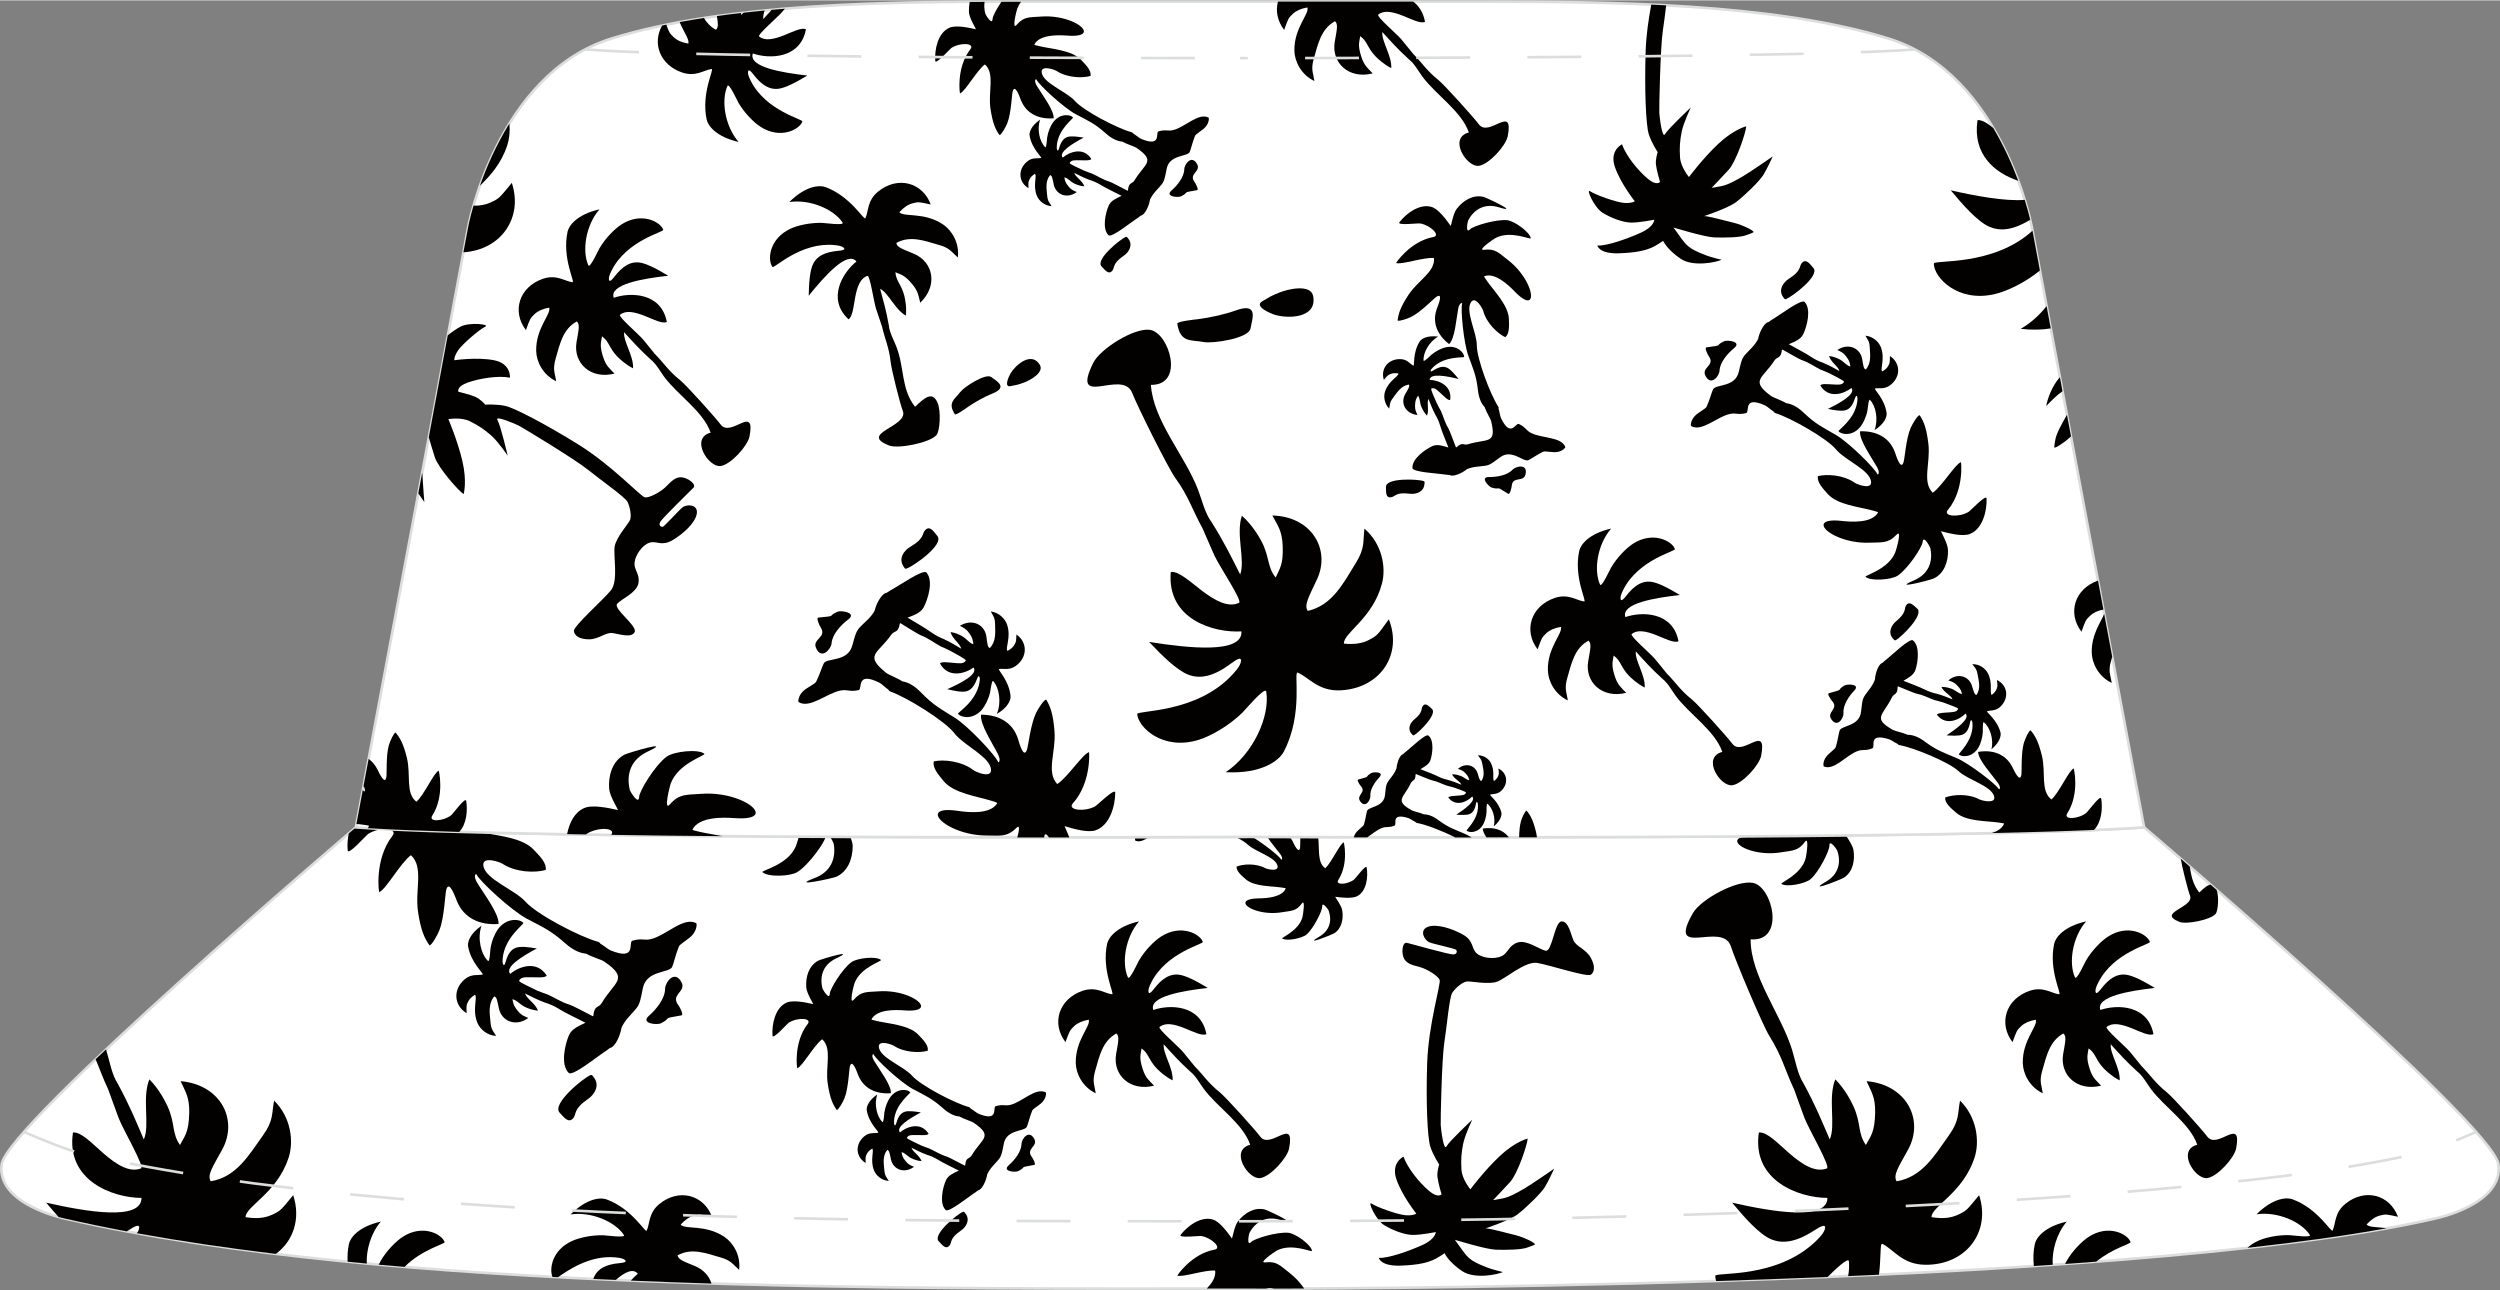 <?xml version="1.0" encoding="utf-8"?>
<!-- Generator: Adobe Illustrator 24.0.1, SVG Export Plug-In . SVG Version: 6.00 Build 0)  -->
<svg version="1.1" id="图层_1" xmlns="http://www.w3.org/2000/svg" xmlns:xlink="http://www.w3.org/1999/xlink" x="0px" y="0px"
	 width="377.8px" height="195px" viewBox="0 0 377.57 194.77" enable-background="new 0 0 377.57 194.77" xml:space="preserve">
<rect x="0" y="0" width="377.57" height="194.77" fill="#808080" stroke="none"/>
<path fill-rule="evenodd" clip-rule="evenodd" fill="#FFFFFF" stroke="#DCDDDD" stroke-width="0.4" stroke-miterlimit="22.926" d="
	M188.81,194.56c0,0,131.42,0.36,179-10.59c0,0,10.32-2.11,9.52-8.17c-0.81-6.06-53.5-50.9-53.5-50.9
	c-26.56,1.9-127.16,1.47-135.04,1.44c-7.88,0.04-108.48,0.46-135.04-1.44c0,0-52.7,44.84-53.5,50.9c-0.81,6.06,9.52,8.17,9.52,8.17
	C58.42,195.17,137.08,194.56,188.81,194.56z"/>
<g>
	<path fill-rule="evenodd" clip-rule="evenodd" fill="#030000" d="M120.65,126.31c-0.18,0.68-0.42,1.37-0.49,1.53
		c-1.23,2.73-5.03,3.51-5.02,3.81c0.77,0.79,4.23,0.67,5.28,0c1.73-1.08,4.15-4.49,4.26-5.32L120.65,126.31L120.65,126.31z
		 M125.37,126.34l3.08,0.01c0.18,0.5,0.33,1.02,0.33,1.4c0,1.86-0.72,3.83-2.48,4.61c-0.52,0.23-7.19,1.68-3.28,0.2
		c2.36-0.89,3.28-2.81,2.9-5.17C125.9,127.28,125.64,126.73,125.37,126.34z"/>
	<path fill-rule="evenodd" clip-rule="evenodd" fill="#030000" d="M263.49,126.27c-0.79,0.15-1.13,0.41-1.12,0.72
		c0.02,0.94,3.23,2.26,6.69,1.67c1.62-0.28,2.51-0.16,3.53-1.57c0.68-0.94,0.22,2.1,0.12,2.46c-0.65,2.46-3.72,3.63-3.67,3.88
		c0.76,0.55,3.63-0.02,4.42-0.72c1.3-1.14,2.86-4.34,2.83-5.04c-0.04-1.06,1.12,0.54,1.18,0.72c0.65,1.92,0.13,3.65-1.71,4.72
		c-3.07,1.78,2.32-0.35,2.72-0.61c1.37-0.89,1.7-2.64,1.44-4.2c-0.11-0.65-0.8-1.67-1.12-2.16
		C273.8,126.18,268.66,126.23,263.49,126.27z"/>
	<path fill-rule="evenodd" clip-rule="evenodd" fill="#030000" d="M21.29,176.41c-1.66,0.63-3.53-0.4-5.75-2.35
		c-1.61-1.41-3.32-3.22-4.52-3.08c-1.1,7.32,6.11,9.88,10.35,9.88c0,3.51-8.31,2.1-14.39,0.72c0.58,0.7,1.22,1.45,1.87,2.17
		c0.56,0.15,0.91,0.22,0.91,0.22c3.02,0.69,6.15,1.34,9.39,1.95c0.13-0.08,0.26-0.16,0.39-0.25c1.46-0.96,1.55-0.58,1.46-0.15
		c-0.05,0.2-0.14,0.42-0.32,0.68c6.62,1.2,13.65,2.23,20.97,3.12c2.65-1.93,3.8-5.31,2.63-8.87c-1.91,2.32-1.89,2.37-3.3,3
		c-1.04,0.47-2.3,0.58-3.89,0.32c-0.02-1.64,4.75-3.62,6.5-8.98c0.8-2.46,0.37-6.11-2.19-8.62c-0.4,2.04-0.04,2.95-1.71,5.29
		c-2.12,2.97-4.01,6.26-7.87,6.89c-0.56-0.95,0.29-2.15,1.74-4.79c2.46-4.5-0.22-9.8-6.28-10.33c0.73,1.62,1.35,2.42,1.3,4.77
		c-0.06,2.98-0.68,3.51-1.4,4.87c-1.26-1.8-0.7-3.26-1.87-5.83c-0.33-0.72-1.28-2.62-2.75-4.08c-1.16,2.8,0.12,6.99-0.84,9.07
		c-1.25-2.91-2.12-5.07-3.94-8.43c-0.91-1.37-1.26-3.54-1.75-5.12l-0.01-0.05c-0.53,0.5-1.06,1-1.58,1.49
		c0.63,1.48,1.11,2.89,1.91,4.57c0.02,0.02,1.34,3.76,1.57,4.32C18.62,170.6,21.89,176.18,21.29,176.41z"/>
	<path fill-rule="evenodd" clip-rule="evenodd" fill="#030000" d="M61.1,191.28c2.61-2.64,6.16-3.46,6.05-3.75
		c-0.41-1.18-3.29-2.76-6.34-0.78c-0.97,0.63-2.39,2.03-3.31,3.61c-0.04,0.08-0.15,0.3-0.3,0.59
		C58.5,191.06,59.8,191.17,61.1,191.28L61.1,191.28z M55.39,190.78c-0.97-0.09-1.93-0.18-2.89-0.28c-0.04-0.85,0-1.76,0.2-2.69
		c0.2-0.92,1.42-2.6,4.82-3.37C56.03,186.16,55.3,188.69,55.39,190.78z"/>
	<path fill-rule="evenodd" clip-rule="evenodd" fill="#030000" d="M95.27,193.35c0.35-0.4,0.71-0.75,1.06-1.03
		c-0.69-0.87-1.95-0.27-3.33,0.93c-1.13-0.05-2.26-0.1-3.39-0.15c0.06-0.19,0.13-0.36,0.21-0.5c0.56-1.04,1.65-1.7,3.78-1.89
		c1.07-0.1,0.97-0.32,0.76-0.49c-0.21-0.17-0.56-0.29-1.35-0.37c-4.03-0.4-7.39,2.08-8.74,2.99l-0.83-0.04
		c-0.51-1.26-0.05-4.05,2.93-5.42c1.05-0.49,2.99-0.94,4.82-0.87c0.36,0.01,3.34,0.43,3.04-0.04c-1.31-2.01-4.93-3.58-8.05-3.11
		c2.47-2.47,4.54-2.6,5.43-2.27c3.86,1.4,5.86,5.12,6.06,4.71c0.5-1.03,0.24-2.65,1.92-4.02c2.96-2.41,6.71-1.39,7.95,1.95
		c-1.81-0.39-1.82-0.42-2.74-0.18c-0.68,0.18-1.33,0.61-2,1.34c0.62,0.8,3.68-0.08,6.58,1.84c1.33,0.88,2.52,2.8,2.25,5
		c-0.97-0.83-1.15-1.41-2.85-1.89c-2.16-0.62-4.34-1.48-6.44-0.3c0.09,0.67,0.96,0.92,2.67,1.64c1.25,0.53,2.1,1.49,2.45,2.62
		C103.39,193.67,99.33,193.52,95.27,193.35z"/>
	<path fill-rule="evenodd" clip-rule="evenodd" fill="#030000" d="M136.97,171.77c0.25-0.47,0.74-0.4,1.63-0.4
		c0.65,0,1.4,0.08,1.65-0.19c-1.2-1.9-3.36-1.05-4.33-0.21c-0.7-0.8,1.49-2.13,3.16-3.02c-0.84-0.14-1.87-0.28-2.43-0.1
		c-0.55,0.18-0.97,0.64-1.26,1.65c-0.15,0.51-0.24,0.44-0.3,0.32c-0.06-0.12-0.09-0.29-0.06-0.69c0.22-2.51,2.57-4.08,2.44-4.23
		c-0.4-0.47-2-0.66-3.04,0.79c-0.33,0.46-0.73,1.36-0.86,2.25c-0.03,0.17-0.1,1.66-0.3,1.46c-0.85-0.82-1.28-2.71-0.77-4.17
		c-1.41,0.97-1.67,1.96-1.59,2.42c0.33,1.99,1.94,3.3,1.73,3.36c-0.55,0.15-1.3-0.13-2.12,0.56c-1.43,1.21-1.28,3.12,0.22,4.02
		c-0.02-0.91-0.04-0.92,0.16-1.34c0.15-0.31,0.41-0.59,0.83-0.84c0.33,0.37-0.37,1.77,0.29,3.35c0.3,0.72,1.13,1.47,2.21,1.54
		c-0.31-0.55-0.57-0.68-0.66-1.55c-0.1-1.1-0.32-2.23,0.44-3.14c0.32,0.11,0.36,0.55,0.55,1.44c0.33,1.52,1.99,2.2,3.48,1.12
		c-0.49-0.23-0.79-0.29-1.24-0.83c-0.58-0.7-0.54-0.94-0.64-1.39c0.64,0.16,0.81,0.61,1.58,0.97c0.22,0.1,0.81,0.35,1.44,0.39
		c-0.29-0.87-1.32-1.36-1.52-2.03c0.86,0.42,1.27,0.67,2.36,1.08c0.48,0.13,1.11,0.42,1.54,0.68c0.97,0.6,2.16,1.13,3.25,1.7
		c-0.72,0.35-1.62,0.69-1.96,1.49c-0.47,1.08-1.03,3.49-0.02,4.46c0.44,0.43,3.36-1.93,4.05-2.37c0.34-0.22,0.61-0.41,0.84-0.6
		c0.07-0.01,0.13-0.03,0.19-0.07c0.54-0.3,1.06-1.5,1.18-2.32c0.15-0.34,0.38-0.74,0.79-1.21c1.3-1.51,1.28-1.1,1.73-3.46
		c0.42-2.17,3.09-1.79,3.47-2.53c0.17-0.33,0.42-1.48,0.81-2.44c0.13-0.33,1.15-0.82,1.62-1.39c0.53-0.64,0.52-1.33,0.42-1.38
		c-1.49-0.76-3.48,1.37-5.22,1.86c-0.96,0.27-1.1-0.12-2.32,0.22c-0.54,0.15,0.57,2.44-2.59,1.16c-0.32-0.13-0.74-0.53-1.22-0.81
		c-0.05-0.11-0.15-0.19-0.31-0.23c-2.03-0.54-7.19-3.2-8.54-4.73c-1.28-1.44-4.88-2.69-5-4.34c-0.08-1.08,1.94-0.38,2.27-0.16
		c1.59,1.04,3.92,1.1,5.12,0.74c0.14-0.81-0.67-1.63-1.46-2.45c-1.38-1.43-4.43-1.62-6.17-2.02c-0.56-0.13-0.9-0.21-0.87-0.26
		c0.77-1.54,3.63-1.46,4.94-1.36c1.77,0.14,2.52-0.16,2.55-0.61c0.06-0.94-3.02-2.54-6.51-2.26c-1.64,0.13-2.51-0.07-3.65,1.25
		c-0.77,0.88-0.03-2.11,0.1-2.46c0.87-2.39,4.03-3.28,4.01-3.53c-0.7-0.62-3.62-0.3-4.47,0.33c-1.4,1.02-3.24,4.07-3.27,4.77
		c-0.05,1.06-1.06-0.63-1.11-0.82c-0.47-1.97,0.19-3.65,2.13-4.55c3.21-1.5-2.34,0.15-2.76,0.37c-1.44,0.77-1.93,2.48-1.81,4.05
		c0.06,0.86,1.07,2.46,1.05,2.52c-1.04-0.24-3-0.67-4-0.24c-1.76,0.76-2.27,3.31-2.15,5c0.05,0.67,2.17-1.77,2.46-1.96
		c1.32-0.84,3.57-0.73,2.85,0.2c-2.21,2.84-1.59,6.92-1.56,6.68c0.82-0.35,2.48-3.42,3.75-4.38c1.56,1.43,0.45,4.11,0.84,6.69
		c0.33,2.21,0.77,3.17,1.37,4c0.26-0.02,0.93-1.19,1.17-1.8c0.59-1.5,0.68-4.28,0.81-4.78c0.34-1.27,1.07,0.83,1.24,1.28
		c0.83,2.1,2.76,2.93,4.95,2.76c0.09-1.21-1.74-3.56-2.54-4.9c-0.49-0.82-0.14-1.13-0.06-0.95c0.37,0.79,4.11,4.26,5.94,5.23
		c1.93,1.02,2.85,1.4,4.55,2.91c0.95,0.85,1.79,1.18,2.47,1.23c0.7,0.4,1.82,0.71,2.15,0.94c3.02,2.08,1.25,2.32-0.3,4.92
		c-0.35,0.59-0.87,0.22-0.98,1.46c0,0.03-0.02,0.07-0.06,0.1c-1.07-0.54-2.4-1.27-2.76-1.38c-1.04-0.32-1.71-0.81-2.61-1.21
		c-0.01,0-1.09-0.38-1.25-0.47C138.57,172.65,136.87,171.94,136.97,171.77L136.97,171.77z M156.21,175.88
		c-2.58,0.44-1.01,0.23-2.44,0.94c-0.45,0.22-2.49,0.04-1.41-0.9c0.84-0.74,1.9-2.02,1.91-3.21c0-0.69,1.1-2.27,1.93-0.77
		c0.64,1.16-1.34,1.45-0.37,2.73C155.98,174.86,156.51,175.83,156.21,175.88L156.21,175.88z M145.44,182.96
		c0.18-0.07,0.29,0.15,0.41,0.31c0.67,0.91,0.11,1.96-0.74,2.54c-1.76,1.2-1.3,1.77-1.72,2.26c-0.59,0.69-1.19-0.25-1.59-0.63
		C140.73,186.43,144.61,183.27,145.44,182.96z"/>
	<path fill-rule="evenodd" clip-rule="evenodd" fill="#030000" d="M191.2,194.56c0.38-0.12,0.78-0.11,1.19,0
		c1.23,0,2.77-0.01,4.58-0.01c-0.58-0.85-1.35-1.71-2.31-2.44c-1.31-1-1.83-1.73-3.56-1.51c-1.16,0.15,1.39-1.59,1.71-1.77
		c2.24-1.2,5.2,0.24,5.34,0.04c-0.11-0.93-2.49-2.63-3.55-2.74c-1.72-0.17-5.13,0.87-5.62,1.37c-0.75,0.76-0.37-1.18-0.28-1.35
		c0.96-1.78,2.58-2.59,4.62-1.97c3.4,1.03-1.84-1.45-2.31-1.57c-1.59-0.39-3.09,0.56-4.05,1.81c-0.53,0.68-0.84,2.54-0.9,2.58
		c-0.62-0.87-1.79-2.5-2.82-2.85c-1.82-0.61-3.9,0.95-4.93,2.29c-0.41,0.53,2.8,0.12,3.14,0.18c1.55,0.26,3.15,1.84,1.99,2.05
		c-3.54,0.64-5.8,4.09-5.62,3.93c0.85,0.28,4.13-0.9,5.71-0.76c0.1,1.04-0.48,1.87-1.27,2.71l6.54,0
		C188.81,194.56,189.65,194.56,191.2,194.56z"/>
	<path fill-rule="evenodd" clip-rule="evenodd" fill="#030000" d="M275.91,176.41c-1.66,0.63-3.52-0.4-5.75-2.35
		c-1.61-1.41-3.32-3.22-4.52-3.08c-1.1,7.32,6.11,9.88,10.35,9.88c0,3.51-8.31,2.1-14.39,0.72c1.79,2.16,4.07,4.75,5.85,5.51
		c1.76,0.75,3.81,0.49,6.71-1.41c1.46-0.96,1.55-0.58,1.46-0.15c-0.1,0.43-0.41,0.93-1.34,1.83c-5.97,5.81-15.23,4.65-15.23,5.28
		c0,0.24,0.05,0.5,0.14,0.78c5.51-0.18,11.14-0.38,16.83-0.62c1.12-1.1,3.16-3.07,3.22-2.36c0.06,0.7,0.02,1.45-0.12,2.23
		c1.55-0.07,3.11-0.14,4.66-0.21c0.34-2.81,0.13-4.83,0.5-4.66c1.69,0.8,2.98,3.13,6.5,3.16c6.2,0.06,9.93-5.02,8.12-10.51
		c-1.91,2.32-1.89,2.37-3.3,3c-1.04,0.47-2.3,0.58-3.89,0.32c-0.02-1.64,4.75-3.62,6.5-8.98c0.8-2.46,0.37-6.11-2.19-8.62
		c-0.4,2.04-0.04,2.95-1.71,5.29c-2.12,2.97-4.01,6.26-7.87,6.89c-0.56-0.95,0.29-2.15,1.74-4.79c2.46-4.5-0.22-9.8-6.28-10.33
		c0.73,1.62,1.35,2.42,1.3,4.77c-0.06,2.98-0.68,3.51-1.4,4.87c-1.26-1.8-0.7-3.26-1.87-5.83c-0.33-0.72-1.28-2.62-2.75-4.08
		c-1.16,2.8,0.12,6.99-0.84,9.07c-1.25-2.91-2.12-5.07-3.94-8.43c-0.91-1.37-1.26-3.54-1.75-5.12c-1.68-5.39-6.26-11.1-6.26-16.67
		c5.31,0.42,3.32-7.93,0.38-8.52c-2.47-0.5-7.9,2.49-9.08,4.54c-4.1,7.11,4.48,1.1,5.73,5.07c0.61,1.95,4.81,11.94,5.81,13.52
		c1.93,3.05,2.35,5.16,3.74,8.08c0.02,0.02,1.34,3.76,1.57,4.32C273.24,170.6,276.52,176.18,275.91,176.41z"/>
	<path fill-rule="evenodd" clip-rule="evenodd" fill="#030000" d="M316.59,190.49c2.46-2.02,5.28-2.7,5.19-2.96
		c-0.41-1.18-3.29-2.76-6.34-0.78c-0.97,0.63-2.39,2.03-3.31,3.61c-0.04,0.07-0.13,0.25-0.24,0.48
		C313.47,190.72,315.04,190.61,316.59,190.49L316.59,190.49z M310.02,190.96c-0.95,0.06-1.9,0.13-2.85,0.19
		c-0.11-1.03-0.11-2.17,0.15-3.34c0.2-0.92,1.42-2.6,4.82-3.37C310.61,186.22,309.88,188.84,310.02,190.96z"/>
	<path fill-rule="evenodd" clip-rule="evenodd" fill="#030000" d="M339.43,188.4c0.42-0.39,0.93-0.74,1.56-1.04
		c1.05-0.49,2.99-0.94,4.82-0.87c0.36,0.01,3.34,0.43,3.04-0.04c-1.31-2.01-4.93-3.58-8.05-3.11c2.47-2.47,4.54-2.6,5.43-2.27
		c3.86,1.4,5.86,5.12,6.06,4.71c0.5-1.03,0.24-2.65,1.92-4.02c2.96-2.41,6.71-1.39,7.95,1.95c-1.81-0.39-1.82-0.42-2.74-0.18
		c-0.68,0.18-1.33,0.61-2,1.34c0.36,0.46,1.54,0.36,3.04,0.57C354.28,186.57,347.16,187.55,339.43,188.4z"/>
	<path fill-rule="evenodd" clip-rule="evenodd" fill="#030000" d="M218.3,189.45c0,0,0.66,1.22,2.53,2.47
		c1.87,1.25,5.34,0.52,6.16,0.14c0,0-1.58-0.37-2.37-0.68c-1.36-0.53-2.09-0.88-2.65-1.35c-0.7-0.58-1.15-1.34-2.24-2.84
		c0,0,4.72,1.45,6.15,1.49c1.44,0.05,4.06,0.04,4.94-0.38c0,0,0.68-0.22,0.97-0.39c0.29-0.17-1.62-1.11-2.92-1.43
		c-1.29-0.32-4.02-1.05-4.51-1.02c0,0,3.61-1.18,4.85-2.13c1.24-0.95,3.51-3.13,4.11-4.11c0.6-0.98,1.4-2.77,1.4-2.77
		s-3.41,2.37-4.52,3.01c-1.11,0.64-2.21,1.27-3.25,1.48c-1.05,0.21-1.45,0.25-1.45,0.25s1.43-1.48,2.57-2.73
		c1.14-1.25,2.62-5.69,2.65-6.56c0,0-1.86,0.43-4.21,2.64c-2.35,2.21-4.44,5.02-4.44,5.02s-1.26-1.49-1.35-2.98
		c-0.09-1.49-0.02-2.47,0.25-3.85c0.27-1.38,1.39-3.69,1.39-3.69s-3.48,3.26-3.9,4.04c-0.43,0.78-0.83-2.59-0.87-3.21
		c-0.04-0.62,0.16-10.01,0.54-12.44c0.39-2.43,0.75-6.9,1.22-7.58c0.47-0.69,1.57-1.66,2.26-1.68c0.69-0.03,3.2,0.49,4.48,0.04
		c1.28-0.45,4.25-3.13,6.06-2.84c1.8,0.29,7.55,2.2,8.13,1.77c0.58-0.44,0.65-1.37-0.07-2.62c-0.72-1.25-2.17-1.62-2.57-2.55
		c-0.41-0.93-0.73-2.88-1.79-2.87c-1.06,0.01-1.43,4.63-2.41,4.43c-0.98-0.2-2.88-1.7-4.25-1.24c-1.37,0.46-1.39,1.57-2.41,2.06
		c-1.02,0.49-2.88,0.33-3.74-0.41c-0.86-0.74-0.41-1.86-2.02-2.8c-1.61-0.94-4.08-1.74-5.4-1.21c-1.33,0.53-0.48,2.05,0.28,2.34
		c0.77,0.29,3.83,0.92,4.01,1.12c0.18,0.2,0.17,0.7-0.46,0.7c-0.63,0-6.21-1.56-6.95-1.75c-0.74-0.19-0.9,1.62-0.42,2.44
		c0.48,0.82,1.53,0.98,2.5,1.26c0.96,0.28,2.65,1.3,2.85,1.92c0.19,0.62-1.7,6.74-1.89,12.59c-0.19,5.85,0.04,11.15,0.46,12.51
		c0.42,1.36,1.36,2.75,1.36,2.75s-0.37,1.05-0.26,1.92c0.1,0.87,0.61,2.58,0.61,2.58s-0.49,0.68-1.91-0.53
		c-1.42-1.21-3.22-3.4-3.83-5.15c0,0-1.93,0.9-1.08,3.4c0.85,2.49,3.01,5.2,3.01,5.2s-0.4,0.33-1.6,0.25
		c-1.21-0.08-4.41-1.25-5.13-1.75c-0.72-0.51,0.6,2.45,1.87,3.24c1.27,0.78,3.06,1.46,4.29,1.48c1.23,0.03,3.52-0.43,3.52-0.43
		s-0.01,1.05-2.04,1.96c-2.03,0.92-5.15,2.02-6.56,1.94c0,0,0.22,1.26,3.22,1.17c3-0.09,4.2-0.54,4.88-0.81
		c0.68-0.27,1.83-1.07,1.83-1.07L218.3,189.45z"/>
	<path fill-rule="evenodd" clip-rule="evenodd" fill="#030000" d="M175.13,155.05c0.84-0.7,2.13-0.48,3.82,0.2
		c1.23,0.49,2.58,1.2,3.25,0.88c-0.84-4.48-5.56-4.51-8.02-3.65c-0.71-2.04,4.41-2.9,8.23-3.33c-1.48-0.89-3.33-1.94-4.52-2.02
		c-1.18-0.08-2.32,0.49-3.62,2.18c-0.66,0.85-0.79,0.65-0.82,0.38c-0.03-0.27,0.05-0.62,0.41-1.34c2.3-4.59,7.93-5.79,7.8-6.16
		c-0.41-1.18-3.29-2.76-6.34-0.78c-0.97,0.63-2.39,2.03-3.31,3.61c-0.18,0.31-1.42,3.06-1.66,2.54c-0.99-2.18-0.39-6.08,1.68-8.46
		c-3.4,0.77-4.62,2.45-4.82,3.37c-0.87,4.01,1.2,7.69,0.74,7.64c-1.14-0.13-2.37-1.22-4.43-0.53c-3.62,1.22-4.77,4.93-2.6,7.76
		c0.64-1.74,0.62-1.76,1.31-2.42c0.51-0.48,1.22-0.8,2.2-0.97c0.35,0.95-2.03,3.07-1.96,6.54c0.03,1.6,1.02,3.63,3.02,4.57
		c-0.18-1.27-0.57-1.72-0.08-3.42c0.63-2.16,1.07-4.45,3.19-5.61c0.52,0.44,0.27,1.31-0.04,3.14c-0.52,3.12,2.11,5.66,5.74,4.74
		c-0.75-0.8-1.28-1.13-1.72-2.51c-0.57-1.75-0.31-2.18-0.17-3.12c1.1,0.79,1.07,1.76,2.27,3.01c0.33,0.35,1.28,1.26,2.42,1.82
		c0.11-1.86-1.49-4.04-1.35-5.45c1.31,1.44,2.26,2.52,4,4.11c0.81,0.61,1.45,1.8,2.05,2.62c2.07,2.8,5.89,5.2,7.02,8.44
		c-3.17,0.83-0.33,5.28,1.5,5.04c1.54-0.21,4.1-3.05,4.37-4.48c0.95-4.97-2.83,0.27-4.36-1.79c-0.75-1.01-5.22-5.98-6.12-6.7
		c-1.74-1.38-2.41-2.53-3.81-3.95c-0.02-0.01-1.54-1.92-1.79-2.2C177.86,157.89,174.83,155.31,175.13,155.05z"/>
	<path fill-rule="evenodd" clip-rule="evenodd" fill="#030000" d="M318.16,155.05c0.84-0.7,2.13-0.48,3.82,0.2
		c1.23,0.49,2.58,1.2,3.25,0.88c-0.84-4.48-5.56-4.51-8.02-3.65c-0.71-2.04,4.41-2.9,8.23-3.33c-1.48-0.89-3.33-1.94-4.52-2.02
		c-1.18-0.08-2.32,0.49-3.62,2.18c-0.66,0.85-0.79,0.65-0.82,0.38c-0.03-0.27,0.05-0.62,0.41-1.34c2.3-4.59,7.93-5.79,7.8-6.16
		c-0.41-1.18-3.29-2.76-6.34-0.78c-0.97,0.63-2.39,2.03-3.31,3.61c-0.18,0.31-1.42,3.06-1.66,2.54c-0.99-2.18-0.39-6.08,1.68-8.46
		c-3.4,0.77-4.62,2.45-4.82,3.37c-0.87,4.01,1.2,7.69,0.74,7.64c-1.14-0.13-2.37-1.22-4.43-0.53c-3.62,1.22-4.77,4.93-2.6,7.76
		c0.64-1.74,0.62-1.76,1.31-2.42c0.51-0.48,1.22-0.8,2.2-0.97c0.35,0.95-2.03,3.07-1.96,6.54c0.03,1.6,1.02,3.63,3.02,4.57
		c-0.18-1.27-0.57-1.72-0.08-3.42c0.63-2.16,1.07-4.45,3.19-5.61c0.52,0.44,0.27,1.31-0.04,3.14c-0.52,3.12,2.11,5.66,5.74,4.74
		c-0.75-0.8-1.28-1.13-1.72-2.51c-0.57-1.75-0.31-2.18-0.17-3.12c1.1,0.79,1.07,1.76,2.27,3.01c0.33,0.35,1.28,1.26,2.42,1.82
		c0.11-1.86-1.49-4.04-1.35-5.45c1.31,1.44,2.26,2.52,4,4.11c0.81,0.61,1.45,1.8,2.05,2.62c2.07,2.8,5.89,5.2,7.02,8.44
		c-3.17,0.83-0.33,5.28,1.5,5.04c1.54-0.21,4.1-3.05,4.37-4.48c0.95-4.97-2.83,0.27-4.36-1.79c-0.75-1.01-5.22-5.98-6.12-6.7
		c-1.74-1.38-2.41-2.53-3.81-3.95c-0.02-0.01-1.54-1.92-1.79-2.2C320.89,157.89,317.86,155.31,318.16,155.05z"/>
	<path fill-rule="evenodd" clip-rule="evenodd" fill="#030000" d="M78.4,148.05c0.32-0.6,0.94-0.51,2.08-0.51
		c0.83,0,1.78,0.1,2.1-0.24c-1.52-2.42-4.28-1.34-5.52-0.27c-0.89-1.03,1.9-2.71,4.02-3.84c-1.07-0.18-2.39-0.36-3.1-0.13
		c-0.7,0.23-1.24,0.82-1.6,2.11c-0.18,0.65-0.31,0.56-0.39,0.41c-0.08-0.15-0.11-0.38-0.07-0.87c0.28-3.2,3.28-5.2,3.12-5.39
		c-0.51-0.59-2.55-0.85-3.87,1.01c-0.42,0.59-0.93,1.73-1.09,2.87c-0.03,0.22-0.12,2.11-0.38,1.87c-1.08-1.04-1.63-3.45-0.98-5.31
		c-1.8,1.24-2.12,2.5-2.03,3.08c0.42,2.54,2.47,4.2,2.2,4.28c-0.7,0.19-1.66-0.16-2.7,0.72c-1.83,1.55-1.63,3.97,0.28,5.12
		c-0.03-1.16-0.05-1.17,0.21-1.71c0.19-0.4,0.53-0.75,1.06-1.07c0.42,0.47-0.47,2.26,0.37,4.26c0.39,0.92,1.43,1.88,2.82,1.96
		c-0.4-0.7-0.73-0.87-0.84-1.98c-0.13-1.4-0.41-2.84,0.56-4c0.4,0.13,0.46,0.7,0.7,1.84c0.42,1.93,2.54,2.81,4.44,1.43
		c-0.62-0.29-1.01-0.37-1.58-1.06c-0.73-0.89-0.69-1.2-0.82-1.78c0.82,0.21,1.03,0.78,2.02,1.23c0.28,0.13,1.03,0.44,1.83,0.5
		c-0.37-1.11-1.69-1.74-1.93-2.59c1.1,0.53,1.62,0.86,3.01,1.38c0.61,0.17,1.42,0.53,1.96,0.87c1.24,0.77,2.76,1.44,4.14,2.17
		c-0.91,0.44-2.06,0.87-2.5,1.9c-0.59,1.38-1.31,4.45-0.02,5.68c0.57,0.54,4.29-2.46,5.16-3.02c0.43-0.28,0.78-0.53,1.06-0.76
		c0.09-0.02,0.17-0.04,0.24-0.08c0.68-0.38,1.35-1.91,1.5-2.96c0.19-0.44,0.49-0.94,1.01-1.54c1.66-1.92,1.63-1.4,2.21-4.41
		c0.54-2.77,3.94-2.29,4.42-3.22c0.22-0.42,0.53-1.89,1.03-3.11c0.17-0.41,1.46-1.05,2.07-1.77c0.68-0.81,0.66-1.7,0.54-1.76
		c-1.9-0.97-4.44,1.75-6.66,2.37c-1.22,0.34-1.4-0.16-2.96,0.28c-0.69,0.2,0.73,3.11-3.3,1.47c-0.41-0.17-0.94-0.67-1.56-1.03
		c-0.07-0.13-0.2-0.24-0.4-0.29c-2.59-0.69-9.16-4.08-10.89-6.03c-1.63-1.84-6.22-3.43-6.38-5.53c-0.1-1.38,2.48-0.48,2.89-0.21
		c2.03,1.33,4.99,1.4,6.53,0.94c0.18-1.03-0.86-2.08-1.87-3.12c-1.63-1.69-5.08-2.02-7.35-2.47c-5.54-0.14-10.44-0.3-14.45-0.5
		c0.62,0.11,0.93,0.42,0.53,0.93c-2.81,3.62-2.03,8.82-1.99,8.51c1.05-0.45,3.16-4.36,4.78-5.58c1.98,1.82,0.58,5.24,1.07,8.53
		c0.42,2.82,0.98,4.04,1.74,5.09c0.34-0.02,1.19-1.52,1.49-2.29c0.75-1.91,0.86-5.45,1.03-6.09c0.43-1.61,1.36,1.06,1.59,1.63
		c1.06,2.68,3.51,3.73,6.31,3.52c0.12-1.54-2.22-4.54-3.24-6.25c-0.62-1.04-0.18-1.44-0.07-1.21c0.47,1,5.24,5.42,7.58,6.66
		c2.46,1.3,3.63,1.78,5.8,3.71c1.21,1.08,2.29,1.51,3.15,1.57c0.89,0.51,2.32,0.9,2.74,1.19c3.85,2.65,1.59,2.96-0.38,6.28
		c-0.45,0.76-1.11,0.29-1.25,1.86c0,0.04-0.03,0.09-0.07,0.13c-1.36-0.69-3.06-1.61-3.52-1.75c-1.33-0.4-2.18-1.04-3.32-1.54
		c-0.01,0-1.39-0.49-1.6-0.59C80.44,149.17,78.28,148.27,78.4,148.05L78.4,148.05z M52.67,125.82l1.08-0.92
		c1.26,0.09,2.68,0.17,4.25,0.25c-0.75,0.04-1.66,0.27-2.36,0.72c-0.37,0.23-3.07,3.35-3.13,2.5
		C52.44,127.61,52.49,126.71,52.67,125.82L52.67,125.82z M102.93,153.29c-3.29,0.56-1.29,0.29-3.11,1.2
		c-0.57,0.29-3.17,0.05-1.8-1.15c1.08-0.94,2.43-2.57,2.43-4.1c0.01-0.88,1.4-2.89,2.46-0.98c0.82,1.48-1.71,1.85-0.47,3.48
		C102.63,151.99,103.31,153.22,102.93,153.29L102.93,153.29z M89.2,162.31c0.23-0.09,0.37,0.19,0.52,0.4
		c0.86,1.16,0.14,2.5-0.95,3.24c-2.24,1.53-1.66,2.25-2.2,2.88c-0.76,0.88-1.52-0.32-2.02-0.81
		C83.2,166.73,88.14,162.71,89.2,162.31z"/>
	<path fill-rule="evenodd" clip-rule="evenodd" fill="#030000" d="M171.45,126.4c-0.06,0.29-0.01,0.5,0.04,0.52
		c0.63,0.25,1.3-0.07,1.99-0.53L171.45,126.4L171.45,126.4z M186.65,126.35c0.79,0.41,1.45,0.82,1.82,1.17
		c1.17,1.1,4.26,1.88,4.48,3.23c0.15,0.9-1.59,0.46-1.88,0.3c-1.4-0.75-3.34-0.62-4.31-0.23c-0.05,0.68,0.68,1.31,1.4,1.93
		c1.26,1.09,3.8,1.01,5.28,1.22c0.47,0.07,0.76,0.11,0.74,0.15c-0.52,1.34-2.91,1.49-4.01,1.5c-1.48,0.02-2.09,0.32-2.08,0.7
		c0.02,0.78,2.7,1.89,5.58,1.39c1.36-0.23,2.09-0.13,2.94-1.31c0.57-0.79,0.18,1.75,0.1,2.05c-0.55,2.05-3.11,3.03-3.07,3.23
		c0.63,0.46,3.03-0.02,3.69-0.6c1.09-0.95,2.39-3.62,2.36-4.21c-0.04-0.89,0.93,0.45,0.98,0.6c0.54,1.6,0.11,3.05-1.43,3.94
		c-2.56,1.49,1.93-0.3,2.27-0.51c1.14-0.75,1.42-2.2,1.2-3.5c-0.12-0.71-1.07-1.96-1.06-2.02c0.89,0.12,2.55,0.33,3.35-0.1
		c1.41-0.76,1.64-2.92,1.41-4.31c-0.09-0.56-1.67,1.64-1.9,1.81c-1.04,0.8-2.91,0.87-2.38,0.05c1.62-2.53,0.81-5.87,0.8-5.67
		c-0.66,0.35-1.8,3.03-2.79,3.92c-1.23-0.94-0.83-2.83-1.06-4.71l-2.69-0.01c-0.02,0.76-0.01,1.41-0.04,1.61
		c-0.19,1.08-0.95-0.61-1.13-0.97c-0.12-0.24-0.26-0.46-0.41-0.65l-3.41-0.01c0.57,0.91,1.47,1.93,1.97,2.62
		c0.47,0.64,0.2,0.93,0.12,0.78c-0.3-0.52-2.67-2.4-4.38-3.41l-0.36,0L186.65,126.35z"/>
	<path fill-rule="evenodd" clip-rule="evenodd" fill="#030000" d="M330.71,130.82c0.23,1.39,0.48,2.72,1.44,3.92
		c0.63-0.59,1.21-1.14,1.71-1.19l0.9,0.78c0.4,1.02,0.23,3.2-0.14,3.64c-0.76,0.9-4.42,1.62-5.45,1.21
		c-3.58-1.41,2.28-2.16,1.58-3.98c-0.34-0.87-1.26-4.58-1.39-5.56L330.71,130.82z"/>
</g>
<path fill-rule="evenodd" clip-rule="evenodd" fill="#FFFFFF" stroke="#DCDDDD" stroke-width="0.4" stroke-miterlimit="22.926" d="
	M306.86,34.23c0,0-4.31-23.07-21.63-28.46c-17.32-5.39-42.64-5.57-60.5-5.57l-35.43,0h-0.01h-0.04h-0.07h-0.06h-0.03h-0.12h-0.05
	h-0.1h-0.07h-0.1h-0.05h-0.12h-0.03h-0.06h-0.07h-0.04h-0.01h-35.43c-17.86,0-43.18,0.18-60.5,5.57
	c-17.32,5.39-21.63,28.46-21.63,28.46L53.74,124.9c26.56,1.9,127.16,1.47,135.04,1.44c7.88,0.04,108.48,0.46,135.04-1.44
	L306.86,34.23z"/>
<g>
	<path fill-rule="evenodd" clip-rule="evenodd" fill="#030000" d="M69.99,38.05c5.71-0.37,9.04-5.24,7.31-10.49
		c-1.91,2.32-1.89,2.37-3.3,3c-0.72,0.32-1.53,0.47-2.49,0.45c-0.57,1.97-0.8,3.21-0.8,3.21L69.99,38.05L69.99,38.05z M72.49,27.98
		c0.97-2.74,2.41-6.08,4.44-9.37c0.12,1.18-0.01,2.32-0.32,3.28C75.69,24.71,73.94,26.59,72.49,27.98z"/>
	<path fill-rule="evenodd" clip-rule="evenodd" fill="#030000" d="M93.64,47.49c0.84-0.7,2.13-0.48,3.82,0.2
		c1.23,0.49,2.58,1.2,3.25,0.88c-0.84-4.48-5.56-4.51-8.02-3.65c-0.71-2.04,4.41-2.91,8.23-3.33c-1.48-0.89-3.33-1.94-4.52-2.02
		c-1.18-0.08-2.32,0.49-3.62,2.18c-0.66,0.85-0.79,0.65-0.82,0.39c-0.03-0.27,0.05-0.62,0.41-1.34c2.3-4.59,7.93-5.79,7.8-6.16
		c-0.41-1.18-3.29-2.76-6.34-0.78c-0.97,0.63-2.39,2.03-3.31,3.61c-0.18,0.31-1.42,3.06-1.66,2.55c-0.99-2.18-0.39-6.08,1.68-8.46
		c-3.4,0.77-4.62,2.45-4.82,3.37c-0.87,4.01,1.2,7.69,0.74,7.64c-1.14-0.13-2.37-1.22-4.43-0.53c-3.62,1.22-4.77,4.93-2.6,7.76
		c0.64-1.74,0.62-1.76,1.31-2.42c0.51-0.48,1.22-0.8,2.2-0.97c0.35,0.95-2.03,3.07-1.96,6.54c0.03,1.6,1.02,3.63,3.02,4.57
		c-0.18-1.27-0.57-1.72-0.08-3.42c0.63-2.16,1.07-4.45,3.19-5.61c0.52,0.44,0.27,1.31-0.04,3.14c-0.52,3.12,2.11,5.66,5.74,4.74
		c-0.75-0.8-1.28-1.13-1.72-2.51c-0.57-1.75-0.31-2.18-0.17-3.12c1.1,0.79,1.07,1.76,2.27,3.01c0.33,0.35,1.28,1.26,2.42,1.82
		c0.11-1.86-1.49-4.04-1.35-5.45c1.31,1.44,2.26,2.52,4,4.11c0.81,0.61,1.45,1.8,2.05,2.62c2.07,2.8,5.89,5.2,7.02,8.44
		c-3.17,0.83-0.33,5.28,1.5,5.04c1.54-0.21,4.1-3.05,4.37-4.48c0.95-4.97-2.83,0.27-4.36-1.79c-0.75-1.01-5.22-5.98-6.12-6.7
		c-1.74-1.38-2.41-2.53-3.81-3.95c-0.02-0.01-1.54-1.91-1.79-2.2C96.37,50.34,93.33,47.75,93.64,47.49z"/>
	<path fill-rule="evenodd" clip-rule="evenodd" fill="#030000" d="M63.18,74.46c0.47,0.7,0.91,1.31,0.91,1.31s-0.23-2.76-0.32-4.47
		L63.18,74.46L63.18,74.46z M64.76,65.99c0.2,0.71,0.57,1.94,0.91,3.01c0.52,1.61,3.61,5.11,4.35,5.57c0,0,0.55-1.82-0.18-4.97
		c-0.74-3.14-2.12-6.35-2.12-6.35s1.92-0.35,3.26,0.32c1.34,0.67,2.15,1.22,3.21,2.15c1.06,0.92,2.49,3.05,2.49,3.05
		s-1.09-4.64-1.55-5.4c-0.46-0.76,2.66,0.58,3.21,0.85c0.55,0.28,8.59,5.14,10.5,6.7c1.91,1.55,5.59,4.1,5.95,4.85
		c0.36,0.75,0.65,2.19,0.32,2.8c-0.32,0.61-2.02,2.53-2.27,3.86c-0.25,1.33,0.59,5.25-0.57,6.67c-1.15,1.41-5.69,5.43-5.6,6.15
		c0.09,0.72,0.86,1.25,2.3,1.25c1.44,0,2.48-1.07,3.49-0.95c1.01,0.12,2.86,0.81,3.38-0.12c0.52-0.92-3.29-3.55-2.63-4.3
		c0.66-0.75,2.92-1.65,3.2-3.06c0.29-1.41-0.66-1.99-0.58-3.12c0.09-1.13,1.15-2.66,2.22-3.03c1.07-0.38,1.82,0.58,3.44-0.35
		c1.62-0.92,3.55-2.66,3.75-4.07c0.2-1.42-1.53-1.44-2.17-0.92c-0.64,0.52-2.71,2.86-2.97,2.92c-0.26,0.06-0.69-0.2-0.38-0.75
		c0.32-0.55,4.46-4.59,5-5.14c0.54-0.55-0.95-1.59-1.91-1.59c-0.95,0-1.62,0.84-2.34,1.53c-0.72,0.69-2.45,1.65-3.09,1.5
		c-0.63-0.14-4.99-4.84-9.96-7.93c-4.97-3.09-9.67-5.54-11.06-5.86c-1.39-0.32-3.06-0.2-3.06-0.2s-0.72-0.84-1.53-1.19
		c-0.81-0.35-2.54-0.76-2.54-0.76s-0.35-0.76,1.41-1.39c1.76-0.62,4.55-1.09,6.38-0.74c0,0,0.19-2.12-2.4-2.63
		c-2.59-0.51-6.01,0-6.01,0s-0.09-0.51,0.59-1.51s3.28-3.19,4.08-3.56c0.8-0.37-2.42-0.71-3.74,0c-0.64,0.35-1.32,0.81-1.92,1.32
		L64.76,65.99z"/>
	<g>
		<path fill-rule="evenodd" clip-rule="evenodd" fill="#030000" d="M131.01,41.61c-1.04,0.33-1.55,1.55-1.87,3.34
			c-0.24,1.3-0.37,2.82-0.99,3.22c-3.34-3.1-0.84-7.11,1.2-8.73c-1.35-1.69-4.81,2.18-7.21,5.17c0.03-1.73,0.14-3.85,0.71-4.9
			c0.56-1.04,1.65-1.7,3.78-1.89c1.07-0.1,0.97-0.32,0.76-0.49c-0.21-0.17-0.56-0.29-1.35-0.37c-5.11-0.51-9.13,3.6-9.37,3.3
			c-0.78-0.98-0.57-4.25,2.73-5.78c1.05-0.49,2.99-0.94,4.82-0.87c0.36,0.01,3.34,0.43,3.04-0.04c-1.31-2.01-4.93-3.58-8.05-3.11
			c2.47-2.46,4.54-2.59,5.43-2.27c3.86,1.41,5.86,5.12,6.06,4.71c0.5-1.03,0.24-2.65,1.92-4.02c2.96-2.41,6.71-1.39,7.95,1.95
			c-1.81-0.39-1.82-0.42-2.74-0.18c-0.68,0.18-1.33,0.61-2,1.34c0.62,0.8,3.68-0.08,6.58,1.84c1.33,0.88,2.52,2.8,2.25,5
			c-0.97-0.83-1.15-1.41-2.85-1.89c-2.16-0.62-4.34-1.48-6.44-0.3c0.09,0.67,0.96,0.92,2.67,1.64c2.91,1.22,3.66,4.81,0.94,7.39
			c-0.27-1.06-0.28-1.69-1.2-2.8c-1.17-1.41-1.68-1.43-2.55-1.81c0.09,1.35,0.91,1.84,1.34,3.53c0.12,0.47,0.39,1.75,0.24,3.02
			c-1.63-0.9-2.62-3.42-3.89-4.05c0.51,1.88,0.92,3.25,1.33,5.58c0.09,1.01,0.75,2.19,1.12,3.14c1.26,3.24,0.7,6.41,2.83,9.1
			c1.39-1.3,2.58-2.43,3.38-0.65c0.58,1.29,0.37,4.31-0.13,4.91c-1,1.19-5.82,2.13-7.17,1.59c-4.71-1.85,3-2.84,2.07-5.23
			c-0.45-1.17-1.72-6.26-1.84-7.41c-0.24-2.21-0.85-3.39-1.3-5.33c0-0.02-0.79-2.33-0.9-2.68
			C131.95,45.44,131.39,41.49,131.01,41.61z"/>
		<g>
			<path fill-rule="evenodd" clip-rule="evenodd" fill="#030000" d="M144.21,62.51c-1.14-1.78-0.02-2.25,0.82-3.36
				c0.59-0.78,3.86-2.91,4.7-2.25c0.81,0.64,2.58,1.52,0.11,2.5c-1.16,0.46-2.56,1.25-3.61,1.97
				C145.89,61.61,144.34,62.72,144.21,62.51z"/>
			<path fill-rule="evenodd" clip-rule="evenodd" fill="#030000" d="M152.62,56.34c0.77-1.31,3.17-3.36,4.42-1.3
				c0.72,1.19-1.57,2.39-2.43,2.7c-1.06,0.37-0.96,0.31-1.99,0.52C151.54,58.48,152.4,56.71,152.62,56.34z"/>
		</g>
	</g>
	<path fill-rule="evenodd" clip-rule="evenodd" fill="#030000" d="M187.13,90.99c-1.57,0.72-3.45-0.17-5.73-1.93
		c-1.66-1.27-3.43-2.92-4.58-2.72c-0.62,7.18,6.55,9.22,10.67,8.96c0.22,3.41-7.95,2.55-13.94,1.59c1.87,1.99,4.25,4.37,6.02,4.99
		c1.76,0.62,3.73,0.24,6.44-1.79c1.36-1.02,1.48-0.66,1.41-0.24c-0.07,0.43-0.34,0.93-1.19,1.87c-5.44,6.02-14.52,5.46-14.48,6.07
		c0.13,1.97,3.84,5.59,9.32,3.88c1.75-0.54,4.5-2.07,6.57-4.1c0.4-0.39,3.46-4.05,3.6-3.17c0.59,3.74-1.98,9.42-6.13,12.17
		c5.51,0.27,8.07-1.78,8.77-3.09c3.03-5.74,1.44-12.22,2.1-11.95c1.69,0.68,3.09,2.86,6.52,2.67c6.03-0.32,9.35-5.49,7.25-10.72
		c-1.71,2.37-1.69,2.42-3.02,3.12c-0.99,0.52-2.2,0.7-3.76,0.55c-0.13-1.59,4.4-3.81,5.76-9.13c0.63-2.44-0.02-5.96-2.66-8.24
		c-0.26,2,0.14,2.87-1.33,5.24c-1.87,3.02-3.51,6.33-7.23,7.19c-0.6-0.88,0.15-2.1,1.39-4.76c2.11-4.52-0.82-9.51-6.74-9.65
		c0.81,1.53,1.46,2.27,1.56,4.55c0.12,2.9-0.45,3.45-1.06,4.82c-1.33-1.67-0.88-3.13-2.18-5.55c-0.36-0.68-1.41-2.46-2.92-3.79
		c-0.95,2.79,0.55,6.78-0.26,8.87c-1.39-2.75-2.37-4.79-4.35-7.95c-0.97-1.28-1.44-3.36-2.02-4.86c-1.96-5.13-6.77-10.41-7.11-15.82
		c5.19,0.08,2.74-7.91-0.15-8.31c-2.43-0.34-7.53,2.91-8.55,4.97c-3.55,7.16,4.43,0.79,5.88,4.58c0.71,1.86,5.41,11.31,6.48,12.79
		c2.06,2.84,2.6,4.87,4.13,7.62c0.02,0.02,1.54,3.57,1.79,4.1C184.17,85.5,187.7,90.72,187.13,90.99z"/>
	<g>
		<path fill-rule="evenodd" clip-rule="evenodd" fill="#030000" d="M177.8,48.83c0.46,2.95,2.09,2.4,4,2.77
			c1.35,0.27,6.8-0.55,7.06-2.03c0.25-1.44,1.3-4.01-2.23-2.74c-1.66,0.6-3.86,1.08-5.65,1.31
			C180.41,48.21,177.75,48.48,177.8,48.83z"/>
		<path fill-rule="evenodd" clip-rule="evenodd" fill="#030000" d="M192.45,47.46c2.04,0.66,6.49,0.57,5.88-2.78
			c-0.35-1.92-3.9-1.05-5.09-0.56c-1.47,0.6-1.31,0.57-2.59,1.32C189.31,46.21,191.87,47.27,192.45,47.46z"/>
	</g>
	<path fill-rule="evenodd" clip-rule="evenodd" fill="#030000" d="M145.86,99.72c-0.34,0.53-0.9,0.41-1.95,0.33
		c-0.76-0.06-1.64-0.21-1.95,0.08c1.24,2.33,3.86,1.53,5.07,0.63c0.75,1.01-1.94,2.37-3.97,3.27c0.97,0.24,2.18,0.49,2.85,0.33
		c0.66-0.16,1.2-0.67,1.62-1.83c0.21-0.59,0.32-0.5,0.39-0.35c0.06,0.14,0.08,0.35,0.01,0.81c-0.47,2.94-3.38,4.58-3.24,4.76
		c0.43,0.58,2.3,0.95,3.64-0.67c0.43-0.52,0.97-1.54,1.2-2.57c0.05-0.2,0.26-1.94,0.47-1.7c0.93,1.03,1.27,3.29,0.54,4.97
		c1.75-1.02,2.13-2.16,2.08-2.7c-0.21-2.37-2-4.04-1.74-4.09c0.65-0.13,1.52,0.26,2.54-0.48c1.79-1.3,1.78-3.55,0.09-4.74
		c-0.05,1.07-0.04,1.08-0.31,1.56c-0.2,0.36-0.54,0.66-1.05,0.92c-0.36-0.46,0.59-2.05-0.05-3.96c-0.29-0.88-1.2-1.83-2.46-2
		c0.32,0.67,0.62,0.85,0.64,1.88c0.03,1.3,0.18,2.65-0.79,3.65c-0.36-0.15-0.37-0.68-0.52-1.74c-0.25-1.81-2.15-2.76-4-1.62
		c0.55,0.31,0.9,0.41,1.39,1.09c0.62,0.87,0.55,1.15,0.64,1.7c-0.74-0.25-0.9-0.79-1.78-1.27c-0.25-0.14-0.93-0.48-1.66-0.58
		c0.26,1.05,1.44,1.72,1.61,2.52c-0.98-0.57-1.44-0.9-2.68-1.48c-0.55-0.2-1.27-0.59-1.75-0.93c-1.09-0.79-2.45-1.52-3.67-2.28
		c0.87-0.35,1.96-0.67,2.44-1.58c0.64-1.23,1.51-4.01,0.4-5.24c-0.49-0.54-4.12,1.98-4.96,2.43c-0.42,0.23-0.76,0.43-1.03,0.63
		c-0.08,0.01-0.16,0.03-0.23,0.06c-0.66,0.31-1.38,1.67-1.59,2.63c-0.21,0.39-0.51,0.83-1.04,1.35c-1.66,1.66-1.59,1.18-2.34,3.92
		c-0.68,2.52-3.79,1.84-4.29,2.67c-0.23,0.38-0.62,1.71-1.17,2.8c-0.18,0.37-1.42,0.87-2.03,1.49c-0.68,0.7-0.72,1.52-0.62,1.59
		c1.69,1.03,4.21-1.31,6.3-1.74c1.15-0.23,1.28,0.24,2.75-0.06c0.65-0.13-0.46-2.92,3.15-1.13c0.37,0.18,0.82,0.68,1.37,1.06
		c0.05,0.13,0.16,0.23,0.35,0.3c2.34,0.81,8.17,4.38,9.63,6.3c1.38,1.81,5.51,3.59,5.51,5.54c0,1.28-2.32,0.27-2.68-0.01
		c-1.78-1.37-4.51-1.63-5.96-1.31c-0.23,0.94,0.65,1.98,1.51,3.01c1.5,1.8,5.06,2.29,7.08,2.91c0.64,0.2,1.04,0.33,1,0.39
		c-1.03,1.75-4.39,1.4-5.93,1.17c-2.07-0.31-2.98-0.03-3.06,0.5c-0.15,1.1,3.33,3.25,7.46,3.22c1.94-0.01,2.95,0.3,4.41-1.15
		c0.59-0.59,0.41,0.45,0.14,1.44l4.05,0c0.01-0.03,0.01-0.05,0.01-0.08c0.08-0.67,0.42-0.37,0.73,0.08l3.06,0
		c-0.31-0.85-0.72-1.66-0.71-1.71c1.21,0.37,3.47,1.05,4.69,0.63c2.14-0.74,2.96-3.69,2.96-5.69c0-0.8-2.7,1.9-3.06,2.09
		c-1.63,0.87-4.26,0.55-3.33-0.48c2.84-3.15,2.47-8,2.42-7.72c-1,0.34-3.21,3.8-4.79,4.82c-1.71-1.82-0.17-4.87-0.41-7.94
		c-0.2-2.63-0.63-3.79-1.26-4.82c-0.31,0-1.2,1.32-1.53,2.02c-0.82,1.71-1.17,4.97-1.37,5.55c-0.51,1.46-1.18-1.07-1.35-1.61
		c-0.79-2.54-2.99-3.68-5.58-3.68c-0.22,1.41,1.74,4.34,2.56,5.99c0.5,1,0.07,1.34-0.01,1.12c-0.37-0.96-4.46-5.36-6.54-6.66
		c-2.18-1.37-3.23-1.89-5.1-3.82c-1.04-1.08-2.01-1.55-2.8-1.66c-0.79-0.53-2.08-0.99-2.45-1.29c-3.37-2.71-1.27-2.84,0.78-5.76
		c0.47-0.67,1.04-0.19,1.28-1.63c0.01-0.04,0.03-0.08,0.08-0.12c1.21,0.73,2.71,1.7,3.13,1.86c1.2,0.46,1.94,1.11,2.96,1.65
		c0.01,0,1.25,0.54,1.43,0.66C144.05,98.55,145.99,99.52,145.86,99.72L145.86,99.72z M123.58,93.22c3.08-0.29,1.21-0.18,2.95-0.9
		c0.55-0.22,2.93,0.17,1.58,1.18c-1.06,0.8-2.41,2.2-2.52,3.61c-0.06,0.81-1.49,2.57-2.33,0.73c-0.66-1.42,1.7-1.59,0.67-3.17
		C123.77,94.44,123.23,93.25,123.58,93.22L123.58,93.22z M136.87,85.83c-0.22,0.07-0.33-0.2-0.45-0.4c-0.71-1.13,0.04-2.31,1.1-2.93
		c2.17-1.26,1.68-1.96,2.22-2.51c0.76-0.76,1.38,0.4,1.81,0.88C142.71,82.16,137.87,85.53,136.87,85.83z"/>
	<path fill-rule="evenodd" clip-rule="evenodd" fill="#030000" d="M53.83,124.39c0.36,0.03,0.71,0.06,1.01,0.11
		c0.57,0.08,0.91,0.13,0.89,0.18c-0.05,0.12-0.11,0.24-0.18,0.34c3.64,0.22,8.34,0.41,13.8,0.57c1.12-1.15,1.29-3.25,1.06-4.69
		c-0.11-0.67-2,1.96-2.27,2.17c-1.24,0.95-3.49,1.05-2.86,0.06c1.95-3.03,0.97-7.03,0.96-6.79c-0.79,0.42-2.16,3.63-3.35,4.69
		c-1.68-1.29-0.82-4.06-1.43-6.59c-0.53-2.17-1.05-3.09-1.72-3.86c-0.26,0.04-0.82,1.27-1.01,1.9c-0.45,1.55-0.29,4.32-0.38,4.83
		c-0.22,1.29-1.14-0.73-1.35-1.16c-0.34-0.68-0.8-1.21-1.33-1.59l-0.77,4.1c0.41,0.66,0.13,0.94,0.04,0.78
		c-0.03-0.05-0.08-0.12-0.15-0.19L53.83,124.39z"/>
	<path fill-rule="evenodd" clip-rule="evenodd" fill="#030000" d="M161.55,24.55c0.25-0.47,0.74-0.4,1.63-0.4
		c0.65,0,1.4,0.08,1.65-0.19c-1.2-1.9-3.36-1.05-4.33-0.21c-0.7-0.8,1.49-2.13,3.16-3.02c-0.84-0.14-1.88-0.28-2.43-0.1
		c-0.55,0.18-0.97,0.64-1.26,1.65c-0.15,0.51-0.24,0.44-0.3,0.32c-0.06-0.12-0.09-0.29-0.06-0.69c0.22-2.51,2.57-4.08,2.44-4.23
		c-0.4-0.47-2-0.66-3.04,0.79c-0.33,0.46-0.73,1.36-0.86,2.25c-0.03,0.17-0.1,1.65-0.29,1.46c-0.85-0.82-1.28-2.71-0.77-4.17
		c-1.41,0.97-1.67,1.96-1.59,2.42c0.33,1.99,1.94,3.3,1.73,3.36c-0.55,0.15-1.3-0.13-2.12,0.56c-1.43,1.21-1.28,3.12,0.22,4.02
		c-0.02-0.91-0.04-0.92,0.16-1.34c0.15-0.31,0.41-0.59,0.83-0.84c0.33,0.37-0.37,1.77,0.29,3.35c0.3,0.72,1.12,1.47,2.21,1.54
		c-0.31-0.55-0.57-0.68-0.66-1.55c-0.1-1.1-0.32-2.23,0.44-3.14c0.32,0.11,0.36,0.55,0.55,1.44c0.33,1.52,1.99,2.2,3.48,1.12
		c-0.49-0.23-0.79-0.29-1.24-0.83c-0.58-0.7-0.54-0.94-0.64-1.39c0.64,0.16,0.81,0.61,1.58,0.97c0.22,0.1,0.81,0.35,1.44,0.39
		c-0.29-0.87-1.32-1.36-1.52-2.03c0.86,0.42,1.27,0.67,2.36,1.08c0.48,0.13,1.11,0.42,1.54,0.68c0.97,0.6,2.16,1.13,3.25,1.7
		c-0.72,0.35-1.62,0.69-1.96,1.49c-0.47,1.08-1.03,3.49-0.02,4.46c0.44,0.43,3.36-1.93,4.05-2.37c0.34-0.22,0.61-0.41,0.84-0.6
		c0.07-0.01,0.13-0.03,0.19-0.07c0.54-0.3,1.06-1.5,1.18-2.32c0.15-0.34,0.38-0.73,0.79-1.21c1.3-1.51,1.28-1.1,1.73-3.46
		c0.42-2.17,3.09-1.79,3.47-2.53c0.17-0.33,0.42-1.48,0.81-2.44c0.13-0.32,1.15-0.82,1.62-1.39c0.53-0.64,0.52-1.33,0.42-1.38
		c-1.49-0.76-3.48,1.37-5.22,1.86c-0.96,0.27-1.1-0.12-2.32,0.22c-0.54,0.15,0.57,2.44-2.59,1.16c-0.32-0.13-0.74-0.53-1.22-0.81
		c-0.05-0.11-0.15-0.19-0.31-0.23c-2.03-0.54-7.19-3.2-8.54-4.73c-1.28-1.44-4.88-2.69-5-4.34c-0.08-1.08,1.94-0.38,2.27-0.16
		c1.59,1.04,3.92,1.1,5.12,0.74c0.14-0.81-0.67-1.63-1.46-2.45c-1.38-1.43-4.43-1.62-6.17-2.02c-0.56-0.13-0.9-0.21-0.87-0.26
		c0.77-1.54,3.63-1.46,4.94-1.36c1.77,0.14,2.52-0.16,2.55-0.61c0.06-0.94-3.02-2.54-6.51-2.26c-1.64,0.13-2.51-0.07-3.65,1.25
		c-0.77,0.88-0.03-2.11,0.1-2.46c0.14-0.37,0.33-0.71,0.56-1.02h-1.34l-1.62,0c-0.74,1.08-1.32,2.19-1.33,2.58
		c-0.05,1.06-1.06-0.63-1.11-0.82c-0.15-0.62-0.18-1.21-0.1-1.75l-2.24,0.01c-0.11,0.53-0.14,1.08-0.11,1.61
		c0.06,0.86,1.07,2.46,1.05,2.52c-1.04-0.24-3-0.67-4-0.24c-1.76,0.76-2.27,3.31-2.15,5c0.05,0.67,2.17-1.77,2.46-1.96
		c1.32-0.84,3.57-0.73,2.85,0.2c-2.21,2.84-1.59,6.92-1.56,6.68c0.82-0.35,2.48-3.42,3.75-4.38c1.56,1.43,0.45,4.11,0.84,6.69
		c0.33,2.21,0.77,3.17,1.37,3.99c0.26-0.02,0.93-1.19,1.17-1.8c0.59-1.5,0.68-4.28,0.81-4.78c0.34-1.27,1.07,0.83,1.24,1.28
		c0.83,2.1,2.76,2.93,4.95,2.76c0.09-1.21-1.74-3.56-2.54-4.9c-0.49-0.82-0.14-1.13-0.06-0.95c0.37,0.79,4.11,4.26,5.94,5.23
		c1.93,1.02,2.85,1.4,4.55,2.91c0.95,0.85,1.79,1.18,2.47,1.23c0.7,0.4,1.82,0.71,2.15,0.94c3.02,2.08,1.25,2.32-0.3,4.92
		c-0.35,0.59-0.87,0.22-0.98,1.46c0,0.03-0.02,0.07-0.06,0.1c-1.07-0.54-2.4-1.27-2.76-1.38c-1.04-0.32-1.71-0.81-2.61-1.21
		c-0.01,0-1.09-0.38-1.25-0.47C163.15,25.42,161.46,24.72,161.55,24.55L161.55,24.55z M180.8,28.66c-2.58,0.44-1.01,0.23-2.44,0.94
		c-0.45,0.22-2.49,0.04-1.41-0.9c0.84-0.74,1.9-2.02,1.91-3.21c0-0.69,1.1-2.27,1.93-0.77c0.64,1.16-1.34,1.45-0.37,2.73
		C180.56,27.63,181.09,28.61,180.8,28.66L180.8,28.66z M170.03,35.73c0.18-0.07,0.29,0.15,0.41,0.31c0.67,0.91,0.11,1.96-0.74,2.54
		c-1.76,1.2-1.3,1.77-1.72,2.26c-0.59,0.69-1.19-0.25-1.59-0.63C165.32,39.2,169.2,36.05,170.03,35.73z"/>
	<path fill-rule="evenodd" clip-rule="evenodd" fill="#030000" d="M216.18,58.62c0.51-0.18,0.82,0.19,1.48,0.79
		c0.48,0.44,0.99,0.99,1.35,0.96c0.37-2.21-1.8-3.02-3.08-3.05c0.02-1.06,2.53-0.59,4.36-0.14c-0.53-0.66-1.21-1.46-1.74-1.7
		c-0.53-0.24-1.15-0.17-2.04,0.39c-0.45,0.28-0.47,0.17-0.44,0.04c0.03-0.13,0.13-0.28,0.42-0.55c1.84-1.73,4.64-1.33,4.64-1.52
		c0.01-0.61-1.05-1.83-2.79-1.44c-0.56,0.12-1.45,0.53-2.14,1.11c-0.13,0.11-1.17,1.17-1.2,0.89c-0.09-1.18,0.85-2.87,2.21-3.62
		c-1.7-0.22-2.55,0.35-2.8,0.74c-1.08,1.7-0.75,3.75-0.95,3.65c-0.51-0.25-0.89-0.96-1.95-0.99c-1.88-0.05-3.03,1.47-2.51,3.14
		c0.59-0.69,0.58-0.71,1.02-0.89c0.32-0.14,0.7-0.16,1.18-0.08c0,0.5-1.46,1.07-2.01,2.69c-0.26,0.74-0.14,1.85,0.62,2.62
		c0.13-0.61,0.03-0.89,0.55-1.59c0.66-0.89,1.25-1.87,2.42-2.05c0.17,0.29-0.1,0.65-0.55,1.44c-0.77,1.35,0.02,2.97,1.85,3.16
		c-0.21-0.5-0.4-0.74-0.37-1.45c0.03-0.9,0.22-1.06,0.45-1.47c0.37,0.55,0.2,0.99,0.54,1.77c0.1,0.22,0.38,0.8,0.81,1.25
		c0.37-0.84-0.08-1.9,0.23-2.53c0.36,0.89,0.5,1.35,1.03,2.38c0.27,0.42,0.55,1.05,0.69,1.53c0.32,1.1,0.86,2.29,1.29,3.43
		c-0.77-0.22-1.66-0.57-2.45-0.2c-1.07,0.5-3.09,1.92-2.98,3.31c0.05,0.61,3.79,0.8,4.59,0.93c0.4,0.06,0.73,0.1,1.02,0.11
		c0.06,0.04,0.12,0.06,0.18,0.08c0.6,0.13,1.79-0.41,2.43-0.95c0.34-0.15,0.78-0.29,1.4-0.37c1.98-0.25,1.68,0.03,3.6-1.42
		c1.76-1.34,3.5,0.73,4.27,0.43c0.35-0.13,1.3-0.83,2.23-1.28c0.32-0.15,1.4,0.15,2.13,0.04c0.82-0.12,1.27-0.65,1.24-0.75
		c-0.6-1.56-3.51-1.3-5.13-2.1c-0.89-0.44-0.74-0.82-1.88-1.38c-0.51-0.25-1.2,2.2-2.7-0.87c-0.15-0.31-0.2-0.88-0.37-1.42
		c0.03-0.11,0.01-0.24-0.08-0.38c-1.15-1.75-3.22-7.18-3.21-9.22c0.01-1.93-1.84-5.26-0.83-6.57c0.66-0.86,1.7,1.02,1.8,1.39
		c0.49,1.84,2.19,3.43,3.33,3.96c0.64-0.51,0.59-1.66,0.54-2.8c-0.08-1.99-2.22-4.16-3.25-5.62c-0.33-0.47-0.53-0.76-0.48-0.78
		c1.6-0.64,3.68,1.33,4.59,2.28c1.23,1.28,1.99,1.56,2.31,1.25c0.67-0.66-0.56-3.9-3.35-6.02c-1.31-1-1.83-1.73-3.56-1.51
		c-1.16,0.15,1.39-1.59,1.71-1.77c2.24-1.2,5.2,0.24,5.34,0.04c-0.11-0.93-2.49-2.63-3.55-2.74c-1.72-0.17-5.13,0.87-5.62,1.37
		c-0.75,0.76-0.37-1.18-0.28-1.35c0.96-1.78,2.58-2.59,4.62-1.97c3.4,1.03-1.84-1.45-2.31-1.57c-1.59-0.39-3.09,0.56-4.05,1.81
		c-0.53,0.68-0.84,2.54-0.9,2.58c-0.62-0.87-1.79-2.5-2.82-2.85c-1.82-0.61-3.9,0.95-4.93,2.29c-0.41,0.53,2.8,0.12,3.14,0.18
		c1.55,0.26,3.15,1.84,1.99,2.05c-3.54,0.64-5.8,4.09-5.62,3.93c0.85,0.28,4.13-0.9,5.71-0.76c0.21,2.1-2.41,3.37-3.84,5.55
		c-1.23,1.87-1.54,2.87-1.65,3.89c0.21,0.16,1.49-0.27,2.07-0.56c1.44-0.72,3.36-2.74,3.79-3.02c1.1-0.72,0.24,1.33,0.07,1.78
		c-0.78,2.12,0.1,4.02,1.85,5.36c0.88-0.84,1.08-3.81,1.37-5.35c0.18-0.94,0.65-0.94,0.59-0.75c-0.25,0.83,0.23,5.91,0.94,7.86
		c0.75,2.05,1.19,2.94,1.45,5.2c0.14,1.27,0.55,2.08,1.02,2.57c0.25,0.77,0.89,1.74,0.98,2.13c0.86,3.56-0.62,2.57-3.51,3.47
		c-0.66,0.21-0.8-0.41-1.7,0.43c-0.02,0.02-0.06,0.04-0.11,0.04c-0.44-1.12-0.94-2.54-1.14-2.87c-0.57-0.93-0.73-1.75-1.14-2.64
		c-0.01-0.01-0.56-1.01-0.62-1.18C216.79,60.35,215.99,58.69,216.18,58.62L216.18,58.62z M227.78,74.52
		c-2.22-1.4-0.91-0.5-2.45-0.92c-0.48-0.13-1.88-1.63-0.45-1.61c1.12,0.01,2.76-0.23,3.57-1.12c0.46-0.51,2.33-0.96,1.95,0.71
		c-0.29,1.29-1.97,0.18-2.09,1.79C228.29,73.6,228.04,74.68,227.78,74.52L227.78,74.52z M215.03,72.61
		c-0.83-0.32-5.82-0.55-5.71,0.91c0.04,0.55-0.14,1.65,0.76,1.53c0.65-0.09,0.68-0.81,2.79-0.54c1.03,0.13,2.15-0.28,2.25-1.4
		C215.15,72.91,215.22,72.68,215.03,72.61z"/>
	<path fill-rule="evenodd" clip-rule="evenodd" fill="#030000" d="M301.04,19.28c-0.88-0.73-1.71-1.26-2.38-1.19
		c-0.78,5.18,2.6,7.97,6.15,9.16C303.92,24.85,302.69,22.07,301.04,19.28L301.04,19.28z M305.79,30.13
		c-2.98,0.24-7.48-0.6-11.17-1.44c1.79,2.16,4.07,4.75,5.85,5.51c1.65,0.7,3.54,0.52,6.15-1.06
		C306.45,32.43,306.18,31.39,305.79,30.13L305.79,30.13z M306.96,34.79l1.12,6.01c-2.2,1.82-4.96,3.11-6.72,3.54
		c-5.73,1.39-9.3-2.55-9.3-4.58C292.07,39.13,300.99,40.23,306.96,34.79L306.96,34.79z M309.09,46.18
		c-1.09,1.37-2.42,2.58-3.91,3.43c1.79,0.2,3.3,0.14,4.54-0.07L309.09,46.18z"/>
	<path fill-rule="evenodd" clip-rule="evenodd" fill="#030000" d="M311.1,56.91c-1.28,1.4-1.98,3.64-2.05,4.35
		c0,0,1.11-1.18,1.77-1.71c0.24-0.19,0.46-0.37,0.67-0.52L311.1,56.91L311.1,56.91z M312.17,62.6c-0.75,1.26-1.71,3.02-1.77,3.86
		c0,0-0.15,0.7-0.15,1.03c0,0.31,1.57-0.72,2.53-1.64L312.17,62.6z"/>
	<path fill-rule="evenodd" clip-rule="evenodd" fill="#030000" d="M278.5,57.63c-0.3,0.51-0.82,0.41-1.79,0.37
		c-0.71-0.03-1.52-0.14-1.8,0.14c1.23,2.11,3.61,1.28,4.7,0.4c0.73,0.9-1.7,2.26-3.55,3.16c0.91,0.19,2.03,0.38,2.64,0.21
		c0.61-0.17,1.08-0.66,1.43-1.75c0.18-0.55,0.28-0.47,0.34-0.34c0.06,0.13,0.09,0.32,0.03,0.75c-0.33,2.73-2.96,4.34-2.82,4.51
		c0.42,0.52,2.15,0.8,3.34-0.74c0.38-0.49,0.84-1.45,1.02-2.42c0.03-0.19,0.17-1.8,0.38-1.58c0.89,0.92,1.29,3,0.68,4.57
		c1.58-1,1.89-2.07,1.83-2.57c-0.28-2.18-1.99-3.66-1.75-3.72c0.6-0.14,1.41,0.19,2.33-0.53c1.61-1.26,1.52-3.34-0.08-4.38
		c-0.01,0.99,0,1-0.23,1.45c-0.17,0.34-0.47,0.62-0.94,0.89c-0.34-0.42,0.47-1.91-0.19-3.65c-0.3-0.8-1.17-1.65-2.34-1.76
		c0.32,0.61,0.6,0.77,0.65,1.71c0.07,1.2,0.26,2.44-0.6,3.4c-0.34-0.13-0.37-0.61-0.54-1.59c-0.3-1.66-2.08-2.47-3.75-1.36
		c0.52,0.27,0.85,0.34,1.32,0.96c0.6,0.78,0.55,1.04,0.65,1.54c-0.7-0.2-0.86-0.69-1.68-1.11c-0.23-0.12-0.87-0.41-1.55-0.48
		c0.28,0.96,1.39,1.54,1.57,2.27c-0.92-0.49-1.36-0.78-2.52-1.27c-0.52-0.16-1.2-0.5-1.65-0.8c-1.03-0.69-2.31-1.32-3.47-1.98
		c0.79-0.35,1.79-0.68,2.19-1.54c0.55-1.16,1.25-3.76,0.19-4.85c-0.47-0.48-3.74,1.97-4.5,2.42c-0.38,0.22-0.68,0.43-0.93,0.62
		c-0.08,0.01-0.15,0.03-0.21,0.06c-0.59,0.31-1.21,1.59-1.37,2.48c-0.18,0.37-0.45,0.78-0.91,1.29c-1.48,1.59-1.43,1.15-2.02,3.7
		c-0.54,2.35-3.44,1.83-3.87,2.62c-0.2,0.36-0.51,1.6-0.98,2.63c-0.16,0.35-1.28,0.85-1.82,1.45c-0.6,0.67-0.62,1.43-0.51,1.49
		c1.59,0.89,3.84-1.36,5.76-1.82c1.05-0.26,1.19,0.18,2.53-0.15c0.6-0.15-0.53-2.68,2.86-1.16c0.35,0.16,0.78,0.6,1.3,0.93
		c0.05,0.12,0.16,0.21,0.33,0.26c2.19,0.67,7.7,3.76,9.11,5.48c1.33,1.62,5.21,3.12,5.28,4.92c0.04,1.18-2.13,0.33-2.48,0.09
		c-1.69-1.2-4.22-1.34-5.55-1c-0.18,0.87,0.67,1.8,1.5,2.72c1.45,1.61,4.75,1.93,6.64,2.44c0.6,0.16,0.97,0.27,0.94,0.32
		c-0.89,1.65-4.01,1.45-5.43,1.29c-1.93-0.22-2.75,0.08-2.8,0.57c-0.1,1.02,3.19,2.88,7,2.71c1.79-0.08,2.73,0.17,4.03-1.21
		c0.87-0.93-0.05,2.3-0.2,2.67c-1.04,2.57-4.52,3.42-4.5,3.69c0.74,0.7,3.92,0.47,4.88-0.18c1.56-1.06,3.68-4.3,3.75-5.07
		c0.1-1.15,1.13,0.73,1.17,0.93c0.44,2.16-0.35,3.96-2.49,4.87c-3.56,1.51,2.55-0.07,3.02-0.3c1.6-0.78,2.2-2.62,2.13-4.34
		c-0.04-0.94-1.07-2.71-1.05-2.79c1.13,0.3,3.24,0.85,4.35,0.42c1.95-0.76,2.6-3.51,2.53-5.36c-0.03-0.74-2.43,1.85-2.75,2.04
		c-1.47,0.86-3.91,0.66-3.09-0.32c2.51-3.01,2-7.47,1.96-7.21c-0.91,0.35-2.83,3.62-4.25,4.62c-1.64-1.62-0.33-4.49-0.65-7.32
		c-0.28-2.42-0.71-3.48-1.33-4.4c-0.29,0.01-1.06,1.26-1.35,1.91c-0.7,1.61-0.9,4.63-1.07,5.17c-0.42,1.37-1.13-0.95-1.3-1.44
		c-0.82-2.32-2.89-3.29-5.28-3.2c-0.15,1.31,1.75,3.95,2.58,5.43c0.5,0.91,0.11,1.23,0.03,1.03c-0.37-0.87-4.31-4.79-6.27-5.92
		c-2.06-1.19-3.05-1.63-4.84-3.34c-1-0.96-1.91-1.36-2.64-1.44c-0.74-0.46-1.96-0.84-2.31-1.1c-3.2-2.38-1.27-2.58,0.52-5.35
		c0.41-0.63,0.95-0.21,1.13-1.55c0-0.04,0.03-0.07,0.07-0.11c1.14,0.63,2.56,1.47,2.95,1.6c1.13,0.38,1.83,0.95,2.79,1.42
		c0.01,0,1.17,0.46,1.34,0.56C276.79,56.61,278.6,57.44,278.5,57.63L278.5,57.63z M257.71,52.41c2.83-0.37,1.11-0.21,2.69-0.93
		c0.5-0.23,2.71,0.05,1.5,1.04c-0.95,0.77-2.15,2.12-2.2,3.42c-0.03,0.75-1.28,2.42-2.13,0.76c-0.66-1.29,1.52-1.53,0.51-2.95
		C257.92,53.53,257.39,52.45,257.71,52.41L257.71,52.41z M269.71,45.12c-0.2,0.07-0.31-0.17-0.43-0.35
		c-0.7-1.01-0.04-2.14,0.91-2.74c1.96-1.24,1.48-1.87,1.96-2.39c0.67-0.73,1.29,0.32,1.7,0.75
		C274.97,41.53,270.62,44.81,269.71,45.12z"/>
	<path fill-rule="evenodd" clip-rule="evenodd" fill="#030000" d="M295.73,107.01c-0.21,0.49-0.7,0.47-1.59,0.54
		c-0.65,0.05-1.4,0.05-1.62,0.33c1.36,1.78,3.44,0.75,4.33-0.17c0.76,0.74-1.29,2.25-2.87,3.29c0.85,0.07,1.89,0.11,2.43-0.11
		c0.53-0.23,0.91-0.73,1.11-1.76c0.1-0.52,0.2-0.46,0.27-0.35c0.07,0.11,0.12,0.29,0.12,0.68c0.01,2.52-2.2,4.3-2.06,4.43
		c0.44,0.43,2.05,0.48,2.96-1.06c0.29-0.49,0.6-1.42,0.65-2.32c0.01-0.18-0.05-1.66,0.16-1.48c0.92,0.74,1.52,2.58,1.14,4.08
		c1.32-1.09,1.48-2.1,1.37-2.55c-0.51-1.95-2.23-3.11-2.02-3.19c0.53-0.2,1.31,0.01,2.06-0.75c1.32-1.34,1-3.22-0.58-3.98
		c0.1,0.9,0.12,0.91-0.04,1.35c-0.12,0.33-0.36,0.62-0.75,0.91c-0.36-0.34,0.21-1.8-0.59-3.31c-0.37-0.69-1.25-1.37-2.34-1.34
		c0.36,0.52,0.63,0.63,0.79,1.49c0.2,1.09,0.52,2.19-0.16,3.17c-0.32-0.08-0.41-0.52-0.68-1.39c-0.46-1.48-2.18-2.02-3.57-0.81
		c0.51,0.18,0.81,0.22,1.31,0.72c0.63,0.64,0.62,0.89,0.77,1.33c-0.66-0.11-0.86-0.53-1.66-0.82c-0.22-0.08-0.84-0.27-1.47-0.26
		c0.37,0.84,1.44,1.24,1.69,1.89c-0.9-0.34-1.33-0.56-2.45-0.87c-0.49-0.09-1.15-0.32-1.59-0.54c-1.02-0.51-2.26-0.94-3.38-1.4
		c0.68-0.41,1.55-0.83,1.82-1.66c0.37-1.12,0.71-3.57-0.38-4.44c-0.48-0.39-3.18,2.22-3.82,2.72c-0.32,0.25-0.57,0.47-0.78,0.67
		c-0.07,0.02-0.13,0.05-0.18,0.08c-0.51,0.35-0.92,1.59-0.96,2.42c-0.12,0.36-0.32,0.77-0.68,1.28c-1.16,1.62-1.17,1.21-1.42,3.6
		c-0.22,2.2-2.92,2.06-3.23,2.83c-0.14,0.35-0.28,1.52-0.59,2.51c-0.1,0.34-1.07,0.92-1.49,1.53c-0.47,0.68-0.4,1.37-0.3,1.41
		c1.55,0.63,3.35-1.68,5.04-2.32c0.93-0.35,1.1,0.03,2.29-0.43c0.53-0.2-0.79-2.38,2.48-1.38c0.33,0.1,0.78,0.46,1.29,0.7
		c0.06,0.1,0.17,0.17,0.33,0.2c2.07,0.36,7.44,2.54,8.93,3.95c1.4,1.32,5.1,2.25,5.37,3.88c0.18,1.07-1.9,0.55-2.25,0.36
		c-1.68-0.9-4-0.74-5.17-0.28c-0.07,0.82,0.82,1.57,1.68,2.31c1.51,1.3,4.55,1.22,6.33,1.46c0.57,0.08,0.91,0.13,0.89,0.18
		c-0.28,0.73-1.03,1.16-1.88,1.42c5.82-0.13,11.06-0.28,15.45-0.47c1.16-1.14,1.34-3.28,1.1-4.73c-0.11-0.67-2,1.96-2.27,2.17
		c-1.24,0.95-3.49,1.05-2.86,0.06c1.95-3.03,0.97-7.03,0.96-6.79c-0.79,0.42-2.16,3.63-3.35,4.69c-1.68-1.29-0.82-4.06-1.43-6.59
		c-0.53-2.17-1.05-3.09-1.72-3.86c-0.26,0.04-0.82,1.27-1.01,1.9c-0.45,1.55-0.29,4.32-0.38,4.83c-0.22,1.29-1.14-0.73-1.35-1.16
		c-1.01-2.02-3.01-2.67-5.18-2.31c0.01,1.21,2.05,3.39,2.97,4.66c0.56,0.77,0.24,1.11,0.14,0.94c-0.44-0.75-4.47-3.87-6.39-4.68
		c-2.01-0.85-2.96-1.13-4.79-2.49c-1.02-0.76-1.89-1.02-2.57-1.01c-0.73-0.34-1.88-0.54-2.23-0.74c-3.19-1.8-1.45-2.2-0.14-4.93
		c0.3-0.62,0.84-0.3,0.85-1.54c0-0.03,0.02-0.07,0.05-0.11c1.11,0.44,2.5,1.05,2.87,1.12c1.07,0.22,1.78,0.66,2.7,0.97
		c0.01,0,1.12,0.28,1.29,0.35C294.06,106.28,295.81,106.83,295.73,107.01L295.73,107.01z M276.2,104.64
		c2.53-0.67,0.99-0.32,2.35-1.16c0.43-0.26,2.48-0.26,1.49,0.77c-0.78,0.81-1.72,2.18-1.62,3.37c0.06,0.69-0.89,2.36-1.85,0.94
		c-0.74-1.1,1.21-1.56,0.12-2.75C276.52,105.63,275.91,104.71,276.2,104.64L276.2,104.64z M286.3,96.63
		c-0.18,0.09-0.3-0.12-0.43-0.27c-0.75-0.84-0.28-1.94,0.51-2.6c1.64-1.36,1.14-1.88,1.51-2.41c0.53-0.74,1.21,0.15,1.64,0.49
		C290.68,92.75,287.09,96.24,286.3,96.63z"/>
	<path fill-rule="evenodd" clip-rule="evenodd" fill="#030000" d="M246.43,95.71c0.84-0.7,2.13-0.48,3.82,0.2
		c1.23,0.49,2.58,1.2,3.25,0.88c-0.84-4.48-5.56-4.51-8.02-3.65c-0.71-2.04,4.41-2.91,8.23-3.33c-1.48-0.89-3.33-1.94-4.52-2.02
		c-1.18-0.08-2.32,0.49-3.62,2.18c-0.66,0.85-0.79,0.65-0.82,0.39c-0.03-0.27,0.05-0.62,0.41-1.34c2.3-4.59,7.93-5.79,7.8-6.16
		c-0.41-1.18-3.29-2.76-6.34-0.79c-0.97,0.63-2.39,2.03-3.31,3.61c-0.18,0.31-1.42,3.06-1.66,2.55c-0.99-2.18-0.39-6.08,1.68-8.46
		c-3.4,0.77-4.62,2.45-4.82,3.37c-0.87,4.01,1.2,7.69,0.74,7.64c-1.14-0.13-2.37-1.22-4.43-0.53c-3.62,1.22-4.77,4.93-2.6,7.76
		c0.64-1.74,0.62-1.76,1.31-2.42c0.51-0.48,1.22-0.8,2.2-0.97c0.35,0.95-2.03,3.07-1.96,6.54c0.03,1.6,1.02,3.63,3.02,4.57
		c-0.18-1.27-0.57-1.72-0.08-3.42c0.63-2.16,1.07-4.46,3.19-5.61c0.52,0.44,0.27,1.31-0.04,3.14c-0.52,3.12,2.11,5.66,5.74,4.74
		c-0.75-0.8-1.28-1.14-1.72-2.51c-0.57-1.75-0.31-2.18-0.17-3.12c1.1,0.79,1.07,1.76,2.27,3.01c0.33,0.35,1.28,1.26,2.42,1.82
		c0.11-1.86-1.49-4.04-1.35-5.45c1.31,1.44,2.26,2.52,4,4.11c0.81,0.61,1.45,1.8,2.05,2.62c2.07,2.8,5.89,5.2,7.02,8.44
		c-3.17,0.83-0.33,5.28,1.5,5.04c1.54-0.21,4.1-3.05,4.37-4.48c0.95-4.97-2.83,0.27-4.36-1.79c-0.75-1.01-5.22-5.98-6.12-6.7
		c-1.74-1.38-2.41-2.53-3.81-3.95c-0.02-0.01-1.54-1.91-1.79-2.2C249.16,98.56,246.12,95.97,246.43,95.71z"/>
	<path fill-rule="evenodd" clip-rule="evenodd" fill="#030000" d="M251.32,36.57c0,0,0.66,1.22,2.53,2.47
		c1.87,1.25,5.34,0.52,6.16,0.14c0,0-1.58-0.37-2.37-0.68c-1.36-0.53-2.09-0.88-2.65-1.35c-0.7-0.58-1.15-1.34-2.24-2.84
		c0,0,4.72,1.45,6.15,1.49c1.44,0.05,4.06,0.04,4.94-0.38c0,0,0.68-0.22,0.97-0.39c0.29-0.17-1.62-1.11-2.92-1.43
		c-1.29-0.32-4.02-1.05-4.52-1.02c0,0,3.61-1.18,4.85-2.13c1.24-0.95,3.51-3.13,4.11-4.11c0.6-0.98,1.4-2.77,1.4-2.77
		s-3.41,2.37-4.52,3.01c-1.11,0.64-2.21,1.27-3.25,1.48c-1.05,0.21-1.45,0.25-1.45,0.25s1.43-1.48,2.57-2.73
		c1.14-1.25,2.62-5.69,2.65-6.56c0,0-1.86,0.43-4.21,2.64c-2.35,2.21-4.44,5.02-4.44,5.02s-1.26-1.49-1.35-2.98
		c-0.09-1.49-0.02-2.47,0.25-3.85c0.27-1.38,1.39-3.69,1.39-3.69s-3.48,3.26-3.9,4.04c-0.43,0.78-0.83-2.59-0.87-3.21
		c-0.04-0.62,0.16-10.01,0.54-12.44c0.17-1.05,0.33-2.47,0.5-3.8c-0.75-0.04-1.5-0.08-2.25-0.11c-0.4,2.11-0.77,4.59-0.85,7.02
		c-0.19,5.85,0.04,11.15,0.46,12.51c0.42,1.36,1.36,2.75,1.36,2.75s-0.37,1.05-0.26,1.92c0.1,0.87,0.61,2.58,0.61,2.58
		s-0.49,0.68-1.91-0.53c-1.42-1.21-3.22-3.4-3.83-5.15c0,0-1.93,0.9-1.08,3.4c0.85,2.49,3.01,5.2,3.01,5.2s-0.4,0.33-1.6,0.25
		c-1.21-0.08-4.41-1.25-5.13-1.75c-0.72-0.51,0.6,2.45,1.87,3.24c1.27,0.78,3.06,1.46,4.29,1.48c1.23,0.02,3.52-0.43,3.52-0.43
		s-0.01,1.05-2.04,1.96c-2.03,0.92-5.15,2.02-6.56,1.94c0,0,0.22,1.26,3.22,1.17c3-0.09,4.2-0.54,4.88-0.81
		c0.68-0.27,1.83-1.07,1.83-1.07L251.32,36.57z"/>
	<path fill-rule="evenodd" clip-rule="evenodd" fill="#030000" d="M208.15,2.16c0.84-0.7,2.13-0.48,3.82,0.2
		c1.23,0.49,2.58,1.2,3.25,0.88c-0.27-1.43-0.93-2.41-1.79-3.05l-20.42,0c-0.38,1.38-0.1,2.92,0.93,4.27
		c0.64-1.74,0.62-1.76,1.31-2.42c0.51-0.48,1.22-0.8,2.2-0.97c0.35,0.95-2.03,3.07-1.96,6.54c0.03,1.6,1.02,3.63,3.02,4.57
		c-0.18-1.27-0.57-1.72-0.08-3.42c0.63-2.16,1.07-4.45,3.19-5.61c0.52,0.44,0.27,1.31-0.04,3.14c-0.52,3.12,2.11,5.66,5.74,4.74
		c-0.75-0.8-1.28-1.14-1.72-2.51c-0.57-1.75-0.31-2.18-0.17-3.12c1.1,0.79,1.07,1.76,2.27,3.01c0.33,0.35,1.28,1.26,2.42,1.82
		c0.11-1.86-1.49-4.04-1.35-5.45c1.31,1.44,2.26,2.52,4,4.11c0.81,0.61,1.45,1.8,2.05,2.62c2.07,2.8,5.89,5.2,7.02,8.44
		c-3.17,0.83-0.33,5.28,1.5,5.04c1.54-0.21,4.1-3.05,4.37-4.48c0.95-4.97-2.83,0.27-4.36-1.79c-0.75-1.01-5.22-5.98-6.12-6.7
		c-1.74-1.38-2.41-2.53-3.81-3.95c-0.02-0.01-1.54-1.91-1.79-2.2C210.88,5.01,207.84,2.42,208.15,2.16z"/>
	<path fill-rule="evenodd" clip-rule="evenodd" fill="#030000" d="M109.12,126.23c-1.25-0.26-2.49-0.43-3.43-0.65
		c-0.71-0.16-1.14-0.27-1.11-0.34c0.98-1.97,4.63-1.86,6.3-1.74c2.26,0.17,3.22-0.21,3.25-0.78c0.08-1.2-3.85-3.24-8.3-2.88
		c-2.09,0.17-3.2-0.08-4.66,1.59c-0.98,1.12-0.04-2.69,0.12-3.13c1.11-3.04,5.14-4.19,5.11-4.5c-0.9-0.78-4.61-0.38-5.7,0.41
		c-1.78,1.3-4.13,5.19-4.17,6.08c-0.07,1.35-1.35-0.81-1.41-1.04c-0.6-2.51,0.25-4.65,2.71-5.8c4.1-1.91-2.98,0.19-3.52,0.47
		c-1.84,0.98-2.46,3.16-2.31,5.16c0.08,1.09,1.36,3.13,1.34,3.21c-1.33-0.3-3.83-0.86-5.1-0.31c-1.49,0.64-2.27,2.28-2.59,3.94
		l2.85,0.05c0.06-0.05,0.11-0.09,0.14-0.11c1.65-1.04,4.42-0.94,3.69,0.17C97.75,126.12,103.4,126.18,109.12,126.23z"/>
	<path fill-rule="evenodd" clip-rule="evenodd" fill="#030000" d="M221.41,119.66c-0.18,0.41-0.58,0.39-1.33,0.45
		c-0.54,0.05-1.17,0.04-1.35,0.28c1.13,1.49,2.87,0.63,3.61-0.15c0.64,0.62-1.08,1.88-2.4,2.74c0.71,0.05,1.58,0.09,2.03-0.1
		c0.45-0.19,0.76-0.61,0.92-1.47c0.08-0.43,0.17-0.38,0.23-0.29c0.06,0.09,0.1,0.24,0.1,0.57c0.01,2.1-1.83,3.58-1.72,3.7
		c0.37,0.36,1.71,0.4,2.47-0.88c0.24-0.41,0.5-1.18,0.54-1.93c0.01-0.15-0.04-1.38,0.14-1.24c0.77,0.62,1.27,2.15,0.95,3.41
		c1.1-0.91,1.24-1.75,1.14-2.13c-0.42-1.63-1.86-2.59-1.68-2.66c0.44-0.16,1.09,0.01,1.72-0.63c1.1-1.11,0.83-2.69-0.48-3.32
		c0.09,0.76,0.1,0.76-0.03,1.13c-0.1,0.27-0.3,0.52-0.63,0.76c-0.3-0.28,0.18-1.5-0.49-2.76c-0.31-0.58-1.04-1.14-1.95-1.12
		c0.3,0.43,0.53,0.53,0.66,1.24c0.17,0.91,0.43,1.83-0.13,2.64c-0.27-0.06-0.34-0.43-0.57-1.16c-0.38-1.24-1.82-1.68-2.98-0.67
		c0.42,0.15,0.68,0.18,1.09,0.6c0.53,0.53,0.52,0.74,0.64,1.11c-0.55-0.09-0.72-0.45-1.39-0.68c-0.19-0.07-0.7-0.23-1.22-0.22
		c0.3,0.7,1.2,1.04,1.41,1.58c-0.75-0.28-1.11-0.47-2.04-0.73c-0.41-0.08-0.96-0.26-1.33-0.45c-0.85-0.43-1.88-0.78-2.82-1.17
		c0.57-0.34,1.29-0.69,1.52-1.38c0.31-0.94,0.59-2.98-0.32-3.7c-0.4-0.32-2.65,1.86-3.19,2.27c-0.27,0.21-0.48,0.39-0.65,0.56
		c-0.06,0.02-0.11,0.04-0.15,0.07c-0.42,0.29-0.77,1.33-0.81,2.02c-0.1,0.3-0.26,0.64-0.57,1.07c-0.97,1.35-0.98,1.01-1.18,3.01
		c-0.19,1.84-2.44,1.72-2.69,2.36c-0.12,0.29-0.24,1.26-0.49,2.09c-0.09,0.28-0.89,0.77-1.24,1.28c-0.16,0.23-0.24,0.46-0.28,0.65
		l2.02,0c0.73-0.49,1.49-1.14,2.21-1.41c0.78-0.3,0.92,0.02,1.91-0.36c0.44-0.17-0.66-1.99,2.07-1.15c0.28,0.09,0.65,0.38,1.07,0.58
		c0.05,0.08,0.14,0.14,0.28,0.17c1.23,0.21,3.88,1.21,5.74,2.18l2.49,0c-0.39-0.24-0.76-0.43-1.06-0.56c-1.68-0.71-2.47-0.95-4-2.08
		c-0.85-0.63-1.58-0.85-2.14-0.84c-0.61-0.28-1.57-0.45-1.86-0.62c-2.66-1.5-1.21-1.84-0.12-4.11c0.25-0.52,0.7-0.25,0.71-1.28
		c0-0.03,0.01-0.06,0.04-0.09c0.93,0.37,2.09,0.87,2.4,0.94c0.89,0.19,1.48,0.55,2.26,0.81c0.01,0,0.93,0.24,1.08,0.29
		C220.01,119.05,221.47,119.51,221.41,119.66L221.41,119.66z M232.12,126.4c-0.03-0.27-0.08-0.54-0.14-0.81
		c-0.44-1.81-0.87-2.58-1.43-3.22c-0.22,0.04-0.69,1.06-0.84,1.58c-0.2,0.68-0.26,1.63-0.28,2.45L232.12,126.4L232.12,126.4z
		 M227.88,126.4l-3.4,0c-0.32-0.5-0.54-0.96-0.54-1.32C225.51,124.83,226.97,125.2,227.88,126.4L227.88,126.4z M205.11,117.68
		c2.11-0.56,0.83-0.27,1.96-0.97c0.36-0.22,2.07-0.22,1.24,0.64c-0.65,0.68-1.43,1.82-1.35,2.81c0.05,0.57-0.74,1.96-1.55,0.78
		c-0.62-0.92,1.01-1.3,0.1-2.29C205.38,118.51,204.87,117.74,205.11,117.68L205.11,117.68z M213.54,110.99
		c-0.15,0.07-0.25-0.1-0.36-0.23c-0.63-0.7-0.24-1.62,0.43-2.17c1.37-1.13,0.95-1.57,1.26-2.01c0.44-0.62,1.01,0.12,1.37,0.41
		C217.19,107.76,214.2,110.67,213.54,110.99z"/>
	<path fill-rule="evenodd" clip-rule="evenodd" fill="#030000" d="M114.65,5.45c0.84,0.7,2.13,0.48,3.82-0.2
		c1.23-0.49,2.58-1.2,3.25-0.88c-0.84,4.48-5.56,4.51-8.02,3.65c-0.71,2.04,4.41,2.91,8.23,3.33c-1.48,0.89-3.33,1.94-4.52,2.02
		c-1.18,0.08-2.32-0.49-3.62-2.18c-0.66-0.85-0.79-0.65-0.82-0.39c-0.03,0.27,0.05,0.62,0.41,1.34c2.3,4.59,7.93,5.79,7.8,6.16
		c-0.41,1.18-3.29,2.76-6.34,0.78c-0.97-0.63-2.39-2.03-3.31-3.61c-0.18-0.31-1.42-3.06-1.66-2.55c-0.99,2.18-0.39,6.08,1.68,8.46
		c-3.4-0.77-4.62-2.45-4.82-3.37c-0.87-4.01,1.2-7.69,0.74-7.64c-1.14,0.13-2.37,1.22-4.43,0.53c-3.34-1.13-4.58-4.38-3.04-7.1
		l0.63-0.13c0.45,1.22,0.5,1.31,1.12,1.89c0.51,0.48,1.22,0.8,2.2,0.97c0.22-0.6-0.65-1.67-1.3-3.25c1.2-0.22,2.42-0.43,3.66-0.62
		c0.43,0.71,0.99,1.33,1.81,1.78c0.4-0.34,0.34-0.95,0.15-2.07c1.19-0.17,2.4-0.32,3.62-0.46c0.02,0.09,0.03,0.18,0.05,0.28
		c0.15-0.11,0.28-0.22,0.39-0.33c1.04-0.12,2.1-0.23,3.15-0.33c-0.15,0.47-0.24,0.91-0.2,1.29c0.45-0.49,0.86-0.94,1.27-1.39
		c0.66-0.06,1.32-0.12,1.99-0.17c-0.18,0.22-0.32,0.4-0.39,0.47C117.38,2.61,114.35,5.19,114.65,5.45z"/>
	<path fill-rule="evenodd" clip-rule="evenodd" fill="#030000" d="M316.85,87.63c-3.54,1.25-4.64,4.92-2.49,7.72
		c0.64-1.74,0.62-1.76,1.31-2.42c0.48-0.45,1.12-0.76,2-0.93L316.85,87.63L316.85,87.63z M317.79,92.67l1.21,6.46l-0.15,0.53
		c-0.5,1.7-0.11,2.16,0.08,3.42c-2-0.94-2.99-2.98-3.02-4.57C315.85,95.72,317.36,93.81,317.79,92.67z"/>
</g>
<path fill-rule="evenodd" clip-rule="evenodd" fill="none" stroke="#DCDDDD" stroke-width="0.4" stroke-miterlimit="22.926" stroke-dasharray="8.141,8.65" d="
	M3.61,170.9c3.48,1.49,6.68,2.76,8.22,3.11l0.08,0.02l0.13,0.03c13.74,3.16,28.05,5.02,42.08,6.38c16.26,1.58,32.63,2.46,48.95,3.03
	c28.58,0.99,57.16,0.92,85.75,0.92c32.59,0,65.36-0.66,97.91-2.25c14.85-0.73,29.73-1.66,44.53-3.1c11.28-1.1,23.22-2.43,34.28-4.98
	l0.13-0.03l0.05-0.01c1.53-0.34,4.74-1.61,8.24-3.11"/>
<path fill-rule="evenodd" clip-rule="evenodd" fill="none" stroke="#DCDDDD" stroke-width="0.4" stroke-miterlimit="22.926" stroke-dasharray="8.141,8.65" d="
	M88.38,7.41c13.18,1.05,62.55,1.31,98.89,1.31 M289.18,7.41C276,8.46,223.61,8.72,187.27,8.72"/>
</svg>
